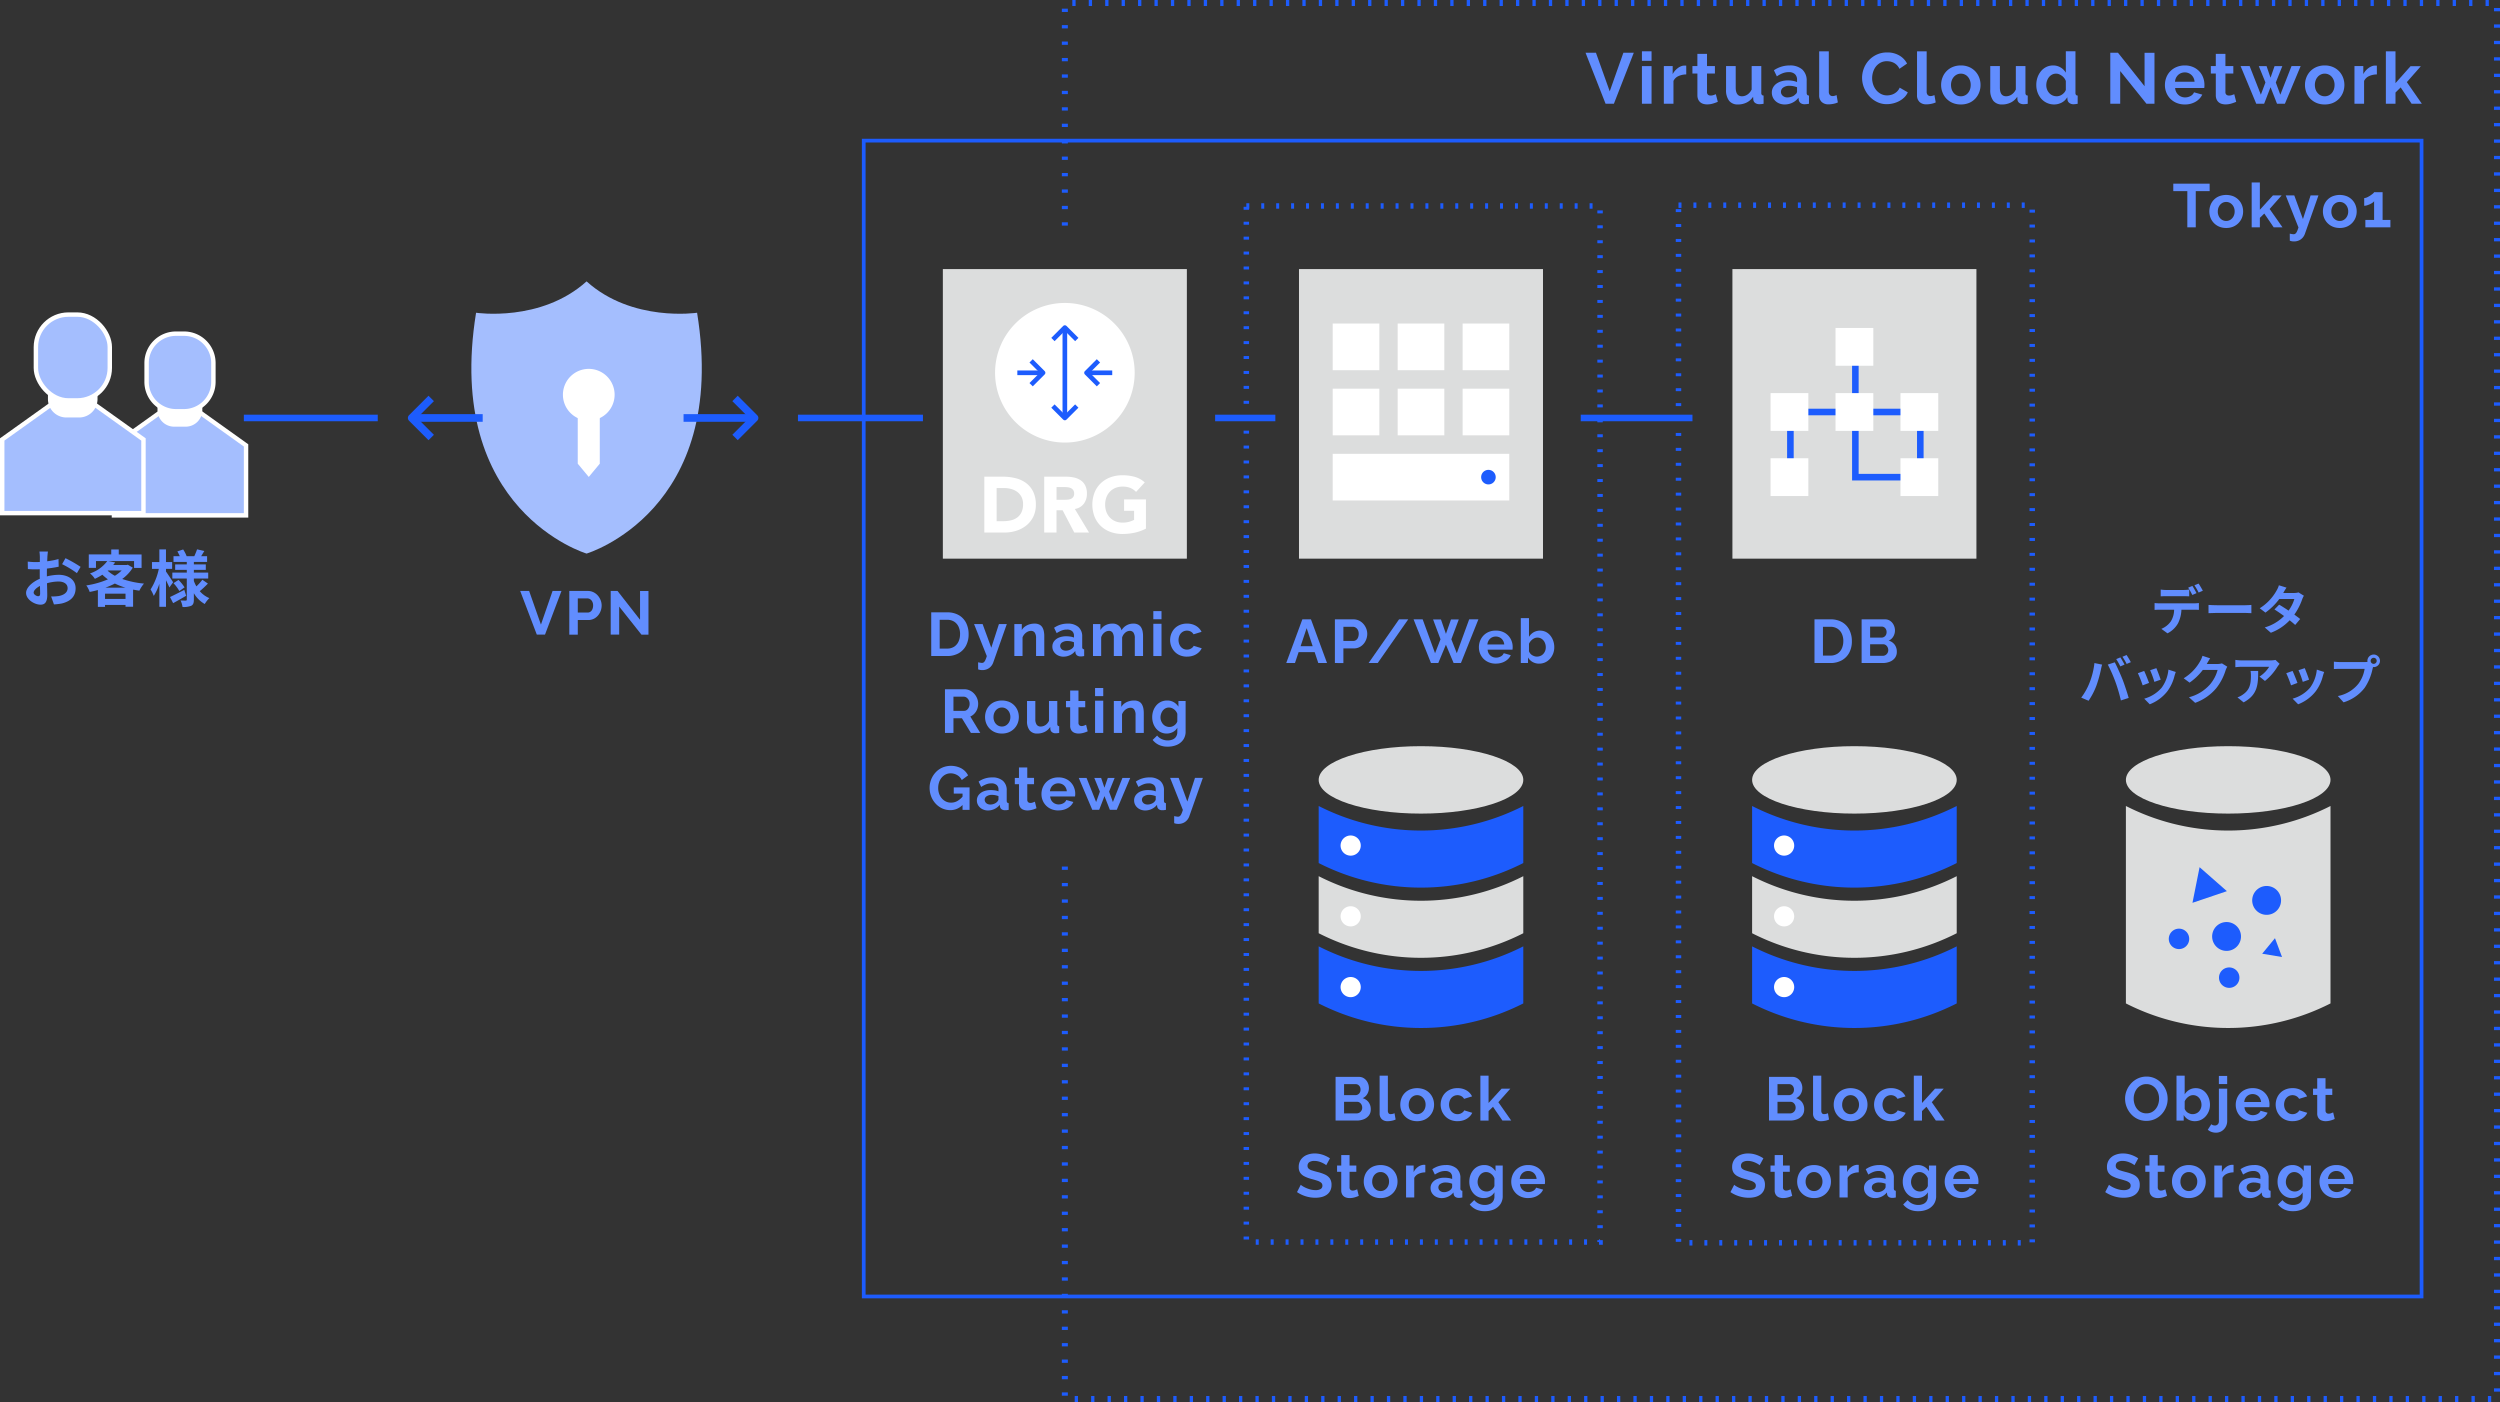 <svg id="グループ_45003" data-name="グループ 45003" xmlns="http://www.w3.org/2000/svg" xmlns:xlink="http://www.w3.org/1999/xlink" width="641.093" height="359.526" viewBox="0 0 641.093 359.526">
  <rect x="0" y="0" width="641.093" height="359.526" fill="#333333" stroke="none"/>
  <defs>
    <clipPath id="clip-path">
      <rect id="長方形_43094" data-name="長方形 43094" width="641.093" height="359.526" fill="none"/>
    </clipPath>
  </defs>
  <g id="グループ_45000" data-name="グループ 45000">
    <g id="グループ_44999" data-name="グループ 44999" clip-path="url(#clip-path)">
      <path id="パス_2032151" data-name="パス 2032151" d="M273.068,57.851V.77H640.322V358.756H273.068V219.422" fill="none" stroke="#1d5cfd" stroke-miterlimit="10" stroke-width="1.54" stroke-dasharray="0.843 3.371"/>
    </g>
  </g>
  <rect id="長方形_43095" data-name="長方形 43095" width="399.485" height="296.398" transform="translate(221.494 36.064)" fill="none" stroke="#1d5cfd" stroke-miterlimit="10" stroke-width="0.956"/>
  <path id="パス_2032152" data-name="パス 2032152" d="M29.219,132.158V114.219l12.375-8.839h9.128L63.1,114.219v17.939Z" fill="#a4befe"/>
  <path id="パス_2032153" data-name="パス 2032153" d="M50.542,105.946l11.99,8.565V131.59H29.786V114.511l11.991-8.565Zm.363-1.133H41.413l-.295.211-11.99,8.565-.475.339v18.8H63.665v-18.8l-.474-.339L51.2,105.024Z" fill="#fff"/>
  <g id="グループ_45002" data-name="グループ 45002">
    <g id="グループ_45001" data-name="グループ 45001" clip-path="url(#clip-path)">
      <path id="パス_2032154" data-name="パス 2032154" d="M44.657,95.512h2.956a4.268,4.268,0,0,1,4.268,4.268v5.368a4.267,4.267,0,0,1-4.268,4.267H44.657a4.267,4.267,0,0,1-4.268-4.267V99.78a4.268,4.268,0,0,1,4.268-4.268" fill="#fff"/>
      <path id="パス_2032155" data-name="パス 2032155" d="M47.187,105.46H45.132A7.558,7.558,0,0,1,37.6,97.923V93.1a7.558,7.558,0,0,1,7.537-7.536h2.055A7.559,7.559,0,0,1,54.724,93.1v4.823a7.559,7.559,0,0,1-7.537,7.537" fill="#a4befe"/>
      <path id="長方形_43096" data-name="長方形 43096" d="M7.537,0H9.592a7.537,7.537,0,0,1,7.537,7.537V12.36A7.536,7.536,0,0,1,9.593,19.9H7.537A7.537,7.537,0,0,1,0,12.359V7.537A7.537,7.537,0,0,1,7.537,0Z" transform="translate(37.595 85.564)" fill="none" stroke="#fff" stroke-miterlimit="10" stroke-width="1.134"/>
      <path id="パス_2032156" data-name="パス 2032156" d="M36.792,131.591H.567v-18.9l13.264-9.474h9.7l13.264,9.474Z" fill="#a4befe"/>
      <path id="パス_2032157" data-name="パス 2032157" d="M36.792,131.591H.567v-18.9l13.264-9.474h9.7l13.264,9.474Z" fill="none" stroke="#fff" stroke-miterlimit="10" stroke-width="1.134"/>
      <path id="パス_2032158" data-name="パス 2032158" d="M17.017,91.678h3.271A4.722,4.722,0,0,1,25.009,96.4v5.938a4.722,4.722,0,0,1-4.721,4.722H17.017a4.722,4.722,0,0,1-4.721-4.722V96.4a4.722,4.722,0,0,1,4.721-4.722" fill="#fff"/>
      <path id="パス_2032159" data-name="パス 2032159" d="M19.816,102.684H17.542A8.362,8.362,0,0,1,9.2,94.347V89.011a8.362,8.362,0,0,1,8.337-8.337h2.274a8.361,8.361,0,0,1,8.337,8.337v5.336a8.361,8.361,0,0,1-8.337,8.337" fill="#a4befe"/>
      <rect id="長方形_43097" data-name="長方形 43097" width="18.948" height="22.01" rx="8.337" transform="translate(9.205 80.674)" fill="none" stroke="#fff" stroke-miterlimit="10" stroke-width="1.134"/>
      <rect id="長方形_43098" data-name="長方形 43098" width="62.573" height="74.257" transform="translate(241.782 69.004)" fill="#dcdddd"/>
      <path id="パス_2032160" data-name="パス 2032160" d="M255.173,95.594a17.9,17.9,0,1,1,17.895,17.895,17.9,17.9,0,0,1-17.895-17.895" fill="#fff"/>
      <line id="線_160" data-name="線 160" x2="6.593" transform="translate(260.882 95.594)" fill="none" stroke="#1d5cfd" stroke-linejoin="round" stroke-width="1.195"/>
      <path id="パス_2032161" data-name="パス 2032161" d="M264.418,98.652l3.058-3.058-3.058-3.057" fill="none" stroke="#1d5cfd" stroke-linejoin="round" stroke-width="1.195"/>
      <path id="パス_2032162" data-name="パス 2032162" d="M276.126,87.065l-3.058-3.058-3.057,3.058" fill="none" stroke="#1d5cfd" stroke-linejoin="round" stroke-width="1.195"/>
      <path id="パス_2032163" data-name="パス 2032163" d="M273.068,107.182V84.008" fill="none" stroke="#1d5cfd" stroke-linejoin="round" stroke-width="1.195"/>
      <path id="パス_2032164" data-name="パス 2032164" d="M276.126,104.124l-3.058,3.058-3.057-3.058" fill="none" stroke="#1d5cfd" stroke-linejoin="round" stroke-width="1.195"/>
      <path id="パス_2032165" data-name="パス 2032165" d="M252.416,122.238h4.736a13.548,13.548,0,0,1,3.269.384,7.5,7.5,0,0,1,2.7,1.245,6.1,6.1,0,0,1,1.831,2.236,7.5,7.5,0,0,1,.679,3.339,6.8,6.8,0,0,1-.659,3.066,6.591,6.591,0,0,1-1.77,2.227,7.812,7.812,0,0,1-2.57,1.365,9.97,9.97,0,0,1-3.057.466h-5.16Zm3.158,11.414h1.638a8.786,8.786,0,0,0,2.034-.223,4.323,4.323,0,0,0,1.629-.739,3.543,3.543,0,0,0,1.083-1.355,4.816,4.816,0,0,0,.395-2.055,4,4,0,0,0-.395-1.831,3.663,3.663,0,0,0-1.062-1.285,4.658,4.658,0,0,0-1.569-.759,6.948,6.948,0,0,0-1.892-.253h-1.861Z" fill="#fff"/>
      <path id="パス_2032166" data-name="パス 2032166" d="M267.777,122.238h5.545a9.819,9.819,0,0,1,2.074.212,4.905,4.905,0,0,1,1.721.709,3.536,3.536,0,0,1,1.173,1.334,4.538,4.538,0,0,1,.436,2.1,4.21,4.21,0,0,1-.79,2.581,3.558,3.558,0,0,1-2.307,1.346l3.643,6.05h-3.784l-3-5.727h-1.558v5.727h-3.157Zm3.157,5.929H272.8q.425,0,.9-.03a2.771,2.771,0,0,0,.86-.183,1.485,1.485,0,0,0,.637-.474,1.449,1.449,0,0,0,.253-.912,1.518,1.518,0,0,0-.222-.87,1.486,1.486,0,0,0-.567-.5,2.556,2.556,0,0,0-.789-.233,6.689,6.689,0,0,0-.871-.06h-2.064Z" fill="#fff"/>
      <path id="パス_2032167" data-name="パス 2032167" d="M293.864,135.554a11.42,11.42,0,0,1-2.914,1.052,14.793,14.793,0,0,1-3.1.324,8.841,8.841,0,0,1-3.1-.526,7.077,7.077,0,0,1-2.449-1.508,6.83,6.83,0,0,1-1.609-2.378,8.708,8.708,0,0,1,0-6.234,6.854,6.854,0,0,1,1.609-2.377,7.077,7.077,0,0,1,2.449-1.508,8.818,8.818,0,0,1,3.1-.526,11.489,11.489,0,0,1,3.168.414,6.222,6.222,0,0,1,2.539,1.427l-2.226,2.429a4.448,4.448,0,0,0-1.457-1.012,5.2,5.2,0,0,0-2.024-.344,4.69,4.69,0,0,0-1.831.344,4.118,4.118,0,0,0-1.407.962,4.215,4.215,0,0,0-.9,1.467,5.586,5.586,0,0,0,0,3.693,4.227,4.227,0,0,0,.9,1.457,4.1,4.1,0,0,0,1.407.962,4.672,4.672,0,0,0,1.831.344,6.039,6.039,0,0,0,1.781-.233,6.711,6.711,0,0,0,1.194-.476V130.98h-2.57v-2.914h5.606Z" fill="#fff"/>
      <path id="パス_2032168" data-name="パス 2032168" d="M238.8,168.23v-11.2h4.07a5.786,5.786,0,0,1,3.061.75,4.755,4.755,0,0,1,1.846,2.019,6.376,6.376,0,0,1,.615,2.816,6.187,6.187,0,0,1-.678,2.966,4.808,4.808,0,0,1-1.917,1.956,5.892,5.892,0,0,1-2.927.694Zm7.4-5.616a4.412,4.412,0,0,0-.4-1.917,3.025,3.025,0,0,0-1.135-1.294,3.324,3.324,0,0,0-1.8-.465h-1.893v7.383h1.893a3.213,3.213,0,0,0,1.822-.489,3.14,3.14,0,0,0,1.12-1.324,4.461,4.461,0,0,0,.387-1.894" fill="#618dfe"/>
      <path id="パス_2032169" data-name="パス 2032169" d="M250.824,169.839q.283.063.529.1c.162.026.3.043.418.054a.812.812,0,0,0,.5-.148,1.512,1.512,0,0,0,.386-.53,6.962,6.962,0,0,0,.395-1.065l-3.266-8.211h2.193l2.224,6.064,1.957-6.064h2.019l-3.471,9.84a3,3,0,0,1-.576.995,2.763,2.763,0,0,1-.954.706,3.082,3.082,0,0,1-1.294.259,3.3,3.3,0,0,1-.5-.039,2.947,2.947,0,0,1-.552-.15Z" fill="#618dfe"/>
      <path id="パス_2032170" data-name="パス 2032170" d="M267.8,168.23h-2.114v-4.571a2.4,2.4,0,0,0-.339-1.431,1.141,1.141,0,0,0-.97-.45,1.9,1.9,0,0,0-.86.216,2.554,2.554,0,0,0-.773.592,2.781,2.781,0,0,0-.528.871v4.773h-2.1v-8.188h1.909v1.528a2.986,2.986,0,0,1,.8-.89,3.87,3.87,0,0,1,1.12-.561,4.413,4.413,0,0,1,1.357-.2,2.624,2.624,0,0,1,1.27.272,1.883,1.883,0,0,1,.757.741,3.339,3.339,0,0,1,.362,1.037,6.4,6.4,0,0,1,.1,1.147Z" fill="#618dfe"/>
      <path id="パス_2032171" data-name="パス 2032171" d="M269.866,165.815a2.228,2.228,0,0,1,.45-1.387,2.949,2.949,0,0,1,1.246-.927,4.736,4.736,0,0,1,1.853-.336,7.2,7.2,0,0,1,1.057.079,3.624,3.624,0,0,1,.931.253v-.456a1.515,1.515,0,0,0-.457-1.177,1.977,1.977,0,0,0-1.373-.418,3.586,3.586,0,0,0-1.309.237,6.975,6.975,0,0,0-1.294.677l-.663-1.372a6.048,6.048,0,0,1,1.665-.812,6.182,6.182,0,0,1,1.806-.26,4.044,4.044,0,0,1,2.753.862,3.145,3.145,0,0,1,.986,2.5v2.6a.73.73,0,0,0,.118.467.573.573,0,0,0,.387.171v1.72c-.189.031-.36.057-.513.079a1.7,1.7,0,0,1-.386.015,1.437,1.437,0,0,1-.955-.276,1.1,1.1,0,0,1-.386-.687l-.047-.425a3.779,3.779,0,0,1-1.357,1.073,3.824,3.824,0,0,1-1.641.379,3.125,3.125,0,0,1-1.475-.344,2.625,2.625,0,0,1-1.025-.927,2.371,2.371,0,0,1-.371-1.3m5.143.4a1.362,1.362,0,0,0,.284-.354.741.741,0,0,0,.11-.338V164.7a4.682,4.682,0,0,0-1.656-.323,2.407,2.407,0,0,0-1.349.347,1.049,1.049,0,0,0-.529.915,1.12,1.12,0,0,0,.174.592,1.231,1.231,0,0,0,.5.454,1.7,1.7,0,0,0,.8.169,2.448,2.448,0,0,0,.93-.185,2.232,2.232,0,0,0,.742-.461" fill="#618dfe"/>
      <path id="パス_2032172" data-name="パス 2032172" d="M293.12,168.23h-2.114v-4.571a2.408,2.408,0,0,0-.339-1.431,1.112,1.112,0,0,0-.939-.45,1.789,1.789,0,0,0-1.183.473,2.621,2.621,0,0,0-.789,1.221v4.758h-2.13v-4.571a2.444,2.444,0,0,0-.331-1.431,1.089,1.089,0,0,0-.931-.45,1.853,1.853,0,0,0-1.183.462,2.485,2.485,0,0,0-.8,1.217v4.773h-2.1v-8.188h1.909v1.528a3.249,3.249,0,0,1,1.27-1.225,3.748,3.748,0,0,1,1.807-.428,2.367,2.367,0,0,1,1.6.5,2.207,2.207,0,0,1,.733,1.231,3.418,3.418,0,0,1,3.061-1.73,2.492,2.492,0,0,1,1.238.272,1.976,1.976,0,0,1,.749.733,3.122,3.122,0,0,1,.371,1.037,6.631,6.631,0,0,1,.1,1.155Z" fill="#618dfe"/>
      <path id="パス_2032173" data-name="パス 2032173" d="M295.754,156.713h2.1V158.8h-2.1Zm0,3.25h2.1v8.267h-2.1Z" fill="#618dfe"/>
      <path id="パス_2032174" data-name="パス 2032174" d="M304.415,168.388a4.651,4.651,0,0,1-1.822-.336,3.991,3.991,0,0,1-1.365-.935,4.221,4.221,0,0,1-.867-1.366,4.492,4.492,0,0,1,.221-3.714,3.934,3.934,0,0,1,1.5-1.544,4.482,4.482,0,0,1,2.318-.577,4.372,4.372,0,0,1,2.3.583,3.625,3.625,0,0,1,1.42,1.531l-2.051.63a1.865,1.865,0,0,0-.71-.7,2.1,2.1,0,0,0-2.067.057,2.175,2.175,0,0,0-.781.844,2.936,2.936,0,0,0,0,2.553,2.215,2.215,0,0,0,.781.867,2,2,0,0,0,1.089.309,2.022,2.022,0,0,0,.725-.126,2.151,2.151,0,0,0,.608-.355,1.473,1.473,0,0,0,.4-.5l2.051.631a3.376,3.376,0,0,1-.828,1.1,4,4,0,0,1-1.278.766,4.678,4.678,0,0,1-1.649.276" fill="#618dfe"/>
      <path id="パス_2032175" data-name="パス 2032175" d="M242.322,187.95v-11.2h4.969a3.212,3.212,0,0,1,1.412.315,3.629,3.629,0,0,1,1.136.853,3.943,3.943,0,0,1,.742,1.2,3.7,3.7,0,0,1,.26,1.358,3.805,3.805,0,0,1-.245,1.356,3.5,3.5,0,0,1-.7,1.144,3.168,3.168,0,0,1-1.073.765l2.556,4.212h-2.4l-2.3-3.755H244.5v3.755Zm2.177-5.664h2.729a1.155,1.155,0,0,0,.726-.244,1.723,1.723,0,0,0,.5-.654,2.149,2.149,0,0,0,.19-.915,1.932,1.932,0,0,0-.221-.931,1.868,1.868,0,0,0-.552-.648,1.227,1.227,0,0,0-.726-.236H244.5Z" fill="#618dfe"/>
      <path id="パス_2032176" data-name="パス 2032176" d="M256.931,188.108a4.539,4.539,0,0,1-1.807-.344,4.124,4.124,0,0,1-1.364-.936,4.016,4.016,0,0,1-.86-1.349,4.4,4.4,0,0,1-.292-1.6,4.547,4.547,0,0,1,.292-1.638,3.939,3.939,0,0,1,2.216-2.27,5.06,5.06,0,0,1,3.621,0,4.03,4.03,0,0,1,2.232,2.27,4.446,4.446,0,0,1,.3,1.638,4.3,4.3,0,0,1-.3,1.6,4.116,4.116,0,0,1-2.232,2.285,4.541,4.541,0,0,1-1.806.344m-2.162-4.229a2.726,2.726,0,0,0,.284,1.254,2.146,2.146,0,0,0,.781.866,2.037,2.037,0,0,0,1.1.31,1.954,1.954,0,0,0,1.088-.318,2.3,2.3,0,0,0,.781-.866,2.644,2.644,0,0,0,.292-1.262,2.616,2.616,0,0,0-.292-1.246,2.3,2.3,0,0,0-.781-.866,1.98,1.98,0,0,0-1.1-.317,1.954,1.954,0,0,0-1.089.317,2.239,2.239,0,0,0-.773.866,2.716,2.716,0,0,0-.284,1.262" fill="#618dfe"/>
      <path id="パス_2032177" data-name="パス 2032177" d="M263.367,184.888v-5.126h2.13v4.66a2.385,2.385,0,0,0,.347,1.411,1.186,1.186,0,0,0,1.025.476,2.163,2.163,0,0,0,.813-.162,2.35,2.35,0,0,0,.741-.487,2.776,2.776,0,0,0,.576-.819v-5.079h2.13v5.829a.767.767,0,0,0,.11.468.539.539,0,0,0,.379.171v1.72c-.21.031-.387.055-.529.071a3.689,3.689,0,0,1-.386.023,1.481,1.481,0,0,1-.907-.265,1.09,1.09,0,0,1-.434-.7l-.047-.657a3.631,3.631,0,0,1-1.412,1.259,4.239,4.239,0,0,1-1.917.43,2.372,2.372,0,0,1-1.949-.821,3.714,3.714,0,0,1-.67-2.4" fill="#618dfe"/>
      <path id="パス_2032178" data-name="パス 2032178" d="M278.922,187.54c-.189.084-.408.171-.655.261a5.653,5.653,0,0,1-.8.22,4.456,4.456,0,0,1-.876.087,2.812,2.812,0,0,1-1.088-.2,1.685,1.685,0,0,1-.781-.649,2.088,2.088,0,0,1-.292-1.164v-4.72h-1.073v-1.609h1.073V177.08h2.13v2.683h1.735v1.609h-1.735v4a.823.823,0,0,0,.236.616.833.833,0,0,0,.568.2,1.785,1.785,0,0,0,.631-.119q.315-.119.521-.213Z" fill="#618dfe"/>
      <path id="パス_2032179" data-name="パス 2032179" d="M280.815,176.433h2.1v2.083h-2.1Zm0,3.25h2.1v8.267h-2.1Z" fill="#618dfe"/>
      <path id="パス_2032180" data-name="パス 2032180" d="M293.309,187.95H291.2v-4.571a2.4,2.4,0,0,0-.339-1.431,1.141,1.141,0,0,0-.97-.45,1.9,1.9,0,0,0-.86.216,2.554,2.554,0,0,0-.773.592,2.781,2.781,0,0,0-.528.871v4.773h-2.1v-8.188h1.909v1.528a2.986,2.986,0,0,1,.8-.89,3.87,3.87,0,0,1,1.12-.561,4.413,4.413,0,0,1,1.357-.2,2.624,2.624,0,0,1,1.27.272,1.883,1.883,0,0,1,.757.741,3.339,3.339,0,0,1,.362,1.037,6.4,6.4,0,0,1,.1,1.147Z" fill="#618dfe"/>
      <path id="パス_2032181" data-name="パス 2032181" d="M299.177,188.107a3.409,3.409,0,0,1-1.505-.332,3.552,3.552,0,0,1-1.177-.909,4.239,4.239,0,0,1-.757-1.335,4.827,4.827,0,0,1-.268-1.613,4.983,4.983,0,0,1,.276-1.675,4.32,4.32,0,0,1,.788-1.367,3.61,3.61,0,0,1,1.216-.917,3.665,3.665,0,0,1,1.555-.323,3.257,3.257,0,0,1,1.686.426,3.573,3.573,0,0,1,1.2,1.151v-1.451h1.846v7.819a3.607,3.607,0,0,1-.6,2.092,3.861,3.861,0,0,1-1.625,1.332,5.711,5.711,0,0,1-2.366.462,5.2,5.2,0,0,1-2.273-.449,4.6,4.6,0,0,1-1.593-1.27l1.151-1.12a3.288,3.288,0,0,0,1.191.915,3.591,3.591,0,0,0,1.524.331,3.25,3.25,0,0,0,1.229-.23,1.96,1.96,0,0,0,.9-.713,2.193,2.193,0,0,0,.332-1.266v-1.041a2.69,2.69,0,0,1-1.145,1.1,3.406,3.406,0,0,1-1.586.386m.711-1.688a1.977,1.977,0,0,0,.669-.11,2.477,2.477,0,0,0,.577-.3,2.272,2.272,0,0,0,.473-.451,1.855,1.855,0,0,0,.3-.546v-1.963a2.45,2.45,0,0,0-.513-.855,2.526,2.526,0,0,0-.757-.561,2.031,2.031,0,0,0-.876-.2,1.9,1.9,0,0,0-.875.206,2.018,2.018,0,0,0-.688.569,2.808,2.808,0,0,0-.441.823,2.878,2.878,0,0,0-.159.949,2.489,2.489,0,0,0,.182.951,2.65,2.65,0,0,0,.49.783,2.071,2.071,0,0,0,.733.522,2.231,2.231,0,0,0,.884.182" fill="#618dfe"/>
      <path id="パス_2032182" data-name="パス 2032182" d="M243.709,207.749a4.969,4.969,0,0,1-2.066-.433,5.255,5.255,0,0,1-1.7-1.223,5.8,5.8,0,0,1-1.144-1.822,6.1,6.1,0,0,1-.41-2.265,5.647,5.647,0,0,1,.418-2.169,5.861,5.861,0,0,1,1.152-1.8,5.192,5.192,0,0,1,1.727-1.215,5.737,5.737,0,0,1,4.867.229,4.282,4.282,0,0,1,1.7,1.782l-1.625,1.2a2.907,2.907,0,0,0-1.183-1.277,3.31,3.31,0,0,0-1.673-.442,2.848,2.848,0,0,0-1.3.3,3.141,3.141,0,0,0-1.017.821,3.643,3.643,0,0,0-.647,1.2,4.585,4.585,0,0,0-.221,1.435,4.323,4.323,0,0,0,.245,1.484,3.67,3.67,0,0,0,.693,1.19,3.211,3.211,0,0,0,1.05.8,3.043,3.043,0,0,0,1.325.284,3.264,3.264,0,0,0,1.641-.441,5.176,5.176,0,0,0,1.451-1.294v2.161a4.365,4.365,0,0,1-3.282,1.5m3.124-4.244h-2.256v-1.593h4.055v5.758h-1.8Z" fill="#618dfe"/>
      <path id="パス_2032183" data-name="パス 2032183" d="M250.509,205.256a2.228,2.228,0,0,1,.45-1.387,2.949,2.949,0,0,1,1.246-.927,4.736,4.736,0,0,1,1.853-.336,7.2,7.2,0,0,1,1.057.079,3.624,3.624,0,0,1,.931.253v-.456a1.515,1.515,0,0,0-.457-1.177,1.977,1.977,0,0,0-1.373-.418,3.586,3.586,0,0,0-1.309.237,6.977,6.977,0,0,0-1.294.677l-.663-1.372a6.049,6.049,0,0,1,1.665-.812,6.181,6.181,0,0,1,1.806-.26,4.044,4.044,0,0,1,2.753.862,3.145,3.145,0,0,1,.986,2.5v2.6a.73.73,0,0,0,.118.467.573.573,0,0,0,.387.171v1.72c-.189.031-.36.057-.512.079a1.707,1.707,0,0,1-.387.015,1.437,1.437,0,0,1-.955-.276,1.1,1.1,0,0,1-.386-.687l-.047-.425a3.779,3.779,0,0,1-1.357,1.073,3.824,3.824,0,0,1-1.641.379,3.125,3.125,0,0,1-1.475-.344,2.625,2.625,0,0,1-1.025-.927,2.371,2.371,0,0,1-.371-1.3m5.143.4a1.362,1.362,0,0,0,.284-.354.741.741,0,0,0,.11-.338v-.816a4.683,4.683,0,0,0-1.656-.323,2.407,2.407,0,0,0-1.349.347,1.049,1.049,0,0,0-.529.915,1.12,1.12,0,0,0,.174.592,1.231,1.231,0,0,0,.5.454,1.7,1.7,0,0,0,.8.169,2.449,2.449,0,0,0,.93-.185,2.232,2.232,0,0,0,.742-.461" fill="#618dfe"/>
      <path id="パス_2032184" data-name="パス 2032184" d="M265.8,207.26c-.189.084-.408.171-.655.261a5.652,5.652,0,0,1-.8.22,4.456,4.456,0,0,1-.876.087,2.812,2.812,0,0,1-1.088-.2,1.685,1.685,0,0,1-.781-.649,2.087,2.087,0,0,1-.292-1.164v-4.72h-1.073v-1.609H261.3V196.8h2.13v2.683h1.735v1.609H263.43v4a.823.823,0,0,0,.236.616.833.833,0,0,0,.568.2,1.784,1.784,0,0,0,.631-.119q.315-.119.521-.213Z" fill="#618dfe"/>
      <path id="パス_2032185" data-name="パス 2032185" d="M271.412,207.828a4.623,4.623,0,0,1-1.8-.336,4.041,4.041,0,0,1-2.24-2.254,4.261,4.261,0,0,1-.3-1.607,4.395,4.395,0,0,1,.528-2.129,4.045,4.045,0,0,1,1.5-1.56,4.414,4.414,0,0,1,2.327-.585,4.35,4.35,0,0,1,2.3.585,4.055,4.055,0,0,1,1.483,1.54,4.261,4.261,0,0,1,.521,2.077c0,.135,0,.263-.016.383s-.021.221-.031.3h-6.374a2.229,2.229,0,0,0,.355,1.1,2.094,2.094,0,0,0,.789.7,2.2,2.2,0,0,0,1.017.247,2.469,2.469,0,0,0,1.207-.308,1.613,1.613,0,0,0,.765-.829l1.8.505a3.3,3.3,0,0,1-.836,1.12,4.037,4.037,0,0,1-1.31.766,4.923,4.923,0,0,1-1.688.276m-2.161-4.907h4.322a2.4,2.4,0,0,0-.355-1.071,2.043,2.043,0,0,0-.765-.709,2.189,2.189,0,0,0-1.056-.254,2.115,2.115,0,0,0-1.034.254,2.066,2.066,0,0,0-.757.709,2.4,2.4,0,0,0-.355,1.071" fill="#618dfe"/>
      <path id="パス_2032186" data-name="パス 2032186" d="M287.835,199.483h2l-3.455,8.188h-1.766l-1.388-3.516-1.357,3.516H280.1l-3.471-8.188h2l2.461,6.187.962-2.671-1.435-3.516h1.751l.852,2.516.867-2.516h1.751L284.412,203l.978,2.671Z" fill="#618dfe"/>
      <path id="パス_2032187" data-name="パス 2032187" d="M290.832,205.256a2.228,2.228,0,0,1,.45-1.387,2.949,2.949,0,0,1,1.246-.927,4.736,4.736,0,0,1,1.853-.336,7.2,7.2,0,0,1,1.057.079,3.624,3.624,0,0,1,.931.253v-.456a1.515,1.515,0,0,0-.457-1.177,1.977,1.977,0,0,0-1.373-.418,3.586,3.586,0,0,0-1.309.237,6.977,6.977,0,0,0-1.294.677l-.663-1.372a6.048,6.048,0,0,1,1.665-.812,6.181,6.181,0,0,1,1.806-.26,4.044,4.044,0,0,1,2.753.862,3.145,3.145,0,0,1,.986,2.5v2.6a.73.73,0,0,0,.118.467.573.573,0,0,0,.387.171v1.72c-.189.031-.36.057-.513.079a1.7,1.7,0,0,1-.386.015,1.437,1.437,0,0,1-.955-.276,1.1,1.1,0,0,1-.386-.687l-.047-.425a3.779,3.779,0,0,1-1.357,1.073,3.824,3.824,0,0,1-1.641.379,3.125,3.125,0,0,1-1.475-.344,2.625,2.625,0,0,1-1.025-.927,2.37,2.37,0,0,1-.371-1.3m5.143.4a1.363,1.363,0,0,0,.284-.354.741.741,0,0,0,.11-.338v-.816a4.683,4.683,0,0,0-1.656-.323,2.407,2.407,0,0,0-1.349.347,1.049,1.049,0,0,0-.529.915,1.12,1.12,0,0,0,.174.592,1.231,1.231,0,0,0,.5.454,1.7,1.7,0,0,0,.8.169,2.448,2.448,0,0,0,.93-.185,2.232,2.232,0,0,0,.742-.461" fill="#618dfe"/>
      <path id="パス_2032188" data-name="パス 2032188" d="M301.1,209.28q.283.063.529.1c.162.026.3.043.418.054a.812.812,0,0,0,.5-.148,1.512,1.512,0,0,0,.386-.53,6.964,6.964,0,0,0,.395-1.065l-3.266-8.211h2.193l2.224,6.064,1.957-6.064h2.019l-3.471,9.84a3,3,0,0,1-.576.995,2.764,2.764,0,0,1-.954.706,3.082,3.082,0,0,1-1.294.259,3.3,3.3,0,0,1-.505-.039,2.949,2.949,0,0,1-.552-.15Z" fill="#618dfe"/>
      <line id="線_161" data-name="線 161" x1="6.593" transform="translate(278.626 95.594)" fill="none" stroke="#1d5cfd" stroke-linejoin="round" stroke-width="1.195"/>
      <path id="パス_2032189" data-name="パス 2032189" d="M281.683,98.652l-3.058-3.058,3.058-3.057" fill="none" stroke="#1d5cfd" stroke-linejoin="round" stroke-width="1.195"/>
      <path id="パス_2032190" data-name="パス 2032190" d="M462.662,284.484a2.506,2.506,0,0,1-.489,1.569,3.037,3.037,0,0,1-1.317.971,4.82,4.82,0,0,1-1.807.331h-5.411v-11.2h5.995a2.259,2.259,0,0,1,1.365.418,2.743,2.743,0,0,1,.883,1.073,3.174,3.174,0,0,1,.308,1.364,3.03,3.03,0,0,1-.41,1.523,2.592,2.592,0,0,1-1.2,1.081,2.86,2.86,0,0,1,1.523,1.025,2.969,2.969,0,0,1,.56,1.846m-6.846-6.469v2.824h2.9a1.288,1.288,0,0,0,.663-.174,1.3,1.3,0,0,0,.481-.488,1.465,1.465,0,0,0,.181-.742,1.555,1.555,0,0,0-.165-.749,1.323,1.323,0,0,0-.442-.489,1.118,1.118,0,0,0-.623-.182Zm4.653,6.043a1.67,1.67,0,0,0-.173-.766,1.48,1.48,0,0,0-.466-.544,1.14,1.14,0,0,0-.67-.2h-3.344v2.966h3.233a1.35,1.35,0,0,0,.719-.2,1.475,1.475,0,0,0,.513-.528,1.439,1.439,0,0,0,.188-.726" fill="#618dfe"/>
      <path id="パス_2032191" data-name="パス 2032191" d="M464.933,275.838h2.114v8.879a1.166,1.166,0,0,0,.19.783.665.665,0,0,0,.505.2,2.309,2.309,0,0,0,.544-.063,1.92,1.92,0,0,0,.465-.174l.284,1.625a4.064,4.064,0,0,1-.986.315,5.277,5.277,0,0,1-1.033.112,2.112,2.112,0,0,1-1.538-.53,1.993,1.993,0,0,1-.545-1.5Z" fill="#618dfe"/>
      <path id="パス_2032192" data-name="パス 2032192" d="M474.556,287.514a4.546,4.546,0,0,1-1.807-.344,4.124,4.124,0,0,1-1.364-.936,4.032,4.032,0,0,1-.86-1.349,4.422,4.422,0,0,1-.292-1.6,4.569,4.569,0,0,1,.292-1.638,3.945,3.945,0,0,1,2.217-2.27,5.059,5.059,0,0,1,3.621,0,4.077,4.077,0,0,1,1.364.921,4,4,0,0,1,.867,1.349,4.446,4.446,0,0,1,.3,1.638,4.3,4.3,0,0,1-.3,1.6,4.118,4.118,0,0,1-2.231,2.285,4.542,4.542,0,0,1-1.807.344m-2.161-4.229a2.738,2.738,0,0,0,.283,1.254,2.146,2.146,0,0,0,.781.866,2.039,2.039,0,0,0,1.1.31,1.955,1.955,0,0,0,1.089-.318,2.3,2.3,0,0,0,.78-.866,2.644,2.644,0,0,0,.292-1.262,2.616,2.616,0,0,0-.292-1.246,2.3,2.3,0,0,0-.78-.866,1.98,1.98,0,0,0-1.1-.317,1.952,1.952,0,0,0-1.089.317,2.234,2.234,0,0,0-.774.866,2.728,2.728,0,0,0-.283,1.262" fill="#618dfe"/>
      <path id="パス_2032193" data-name="パス 2032193" d="M484.936,287.513a4.651,4.651,0,0,1-1.822-.336,3.982,3.982,0,0,1-1.365-.935,4.24,4.24,0,0,1-.868-1.366,4.5,4.5,0,0,1,.222-3.714,3.938,3.938,0,0,1,1.5-1.544,4.488,4.488,0,0,1,2.319-.577,4.372,4.372,0,0,1,2.3.583,3.625,3.625,0,0,1,1.42,1.531l-2.052.63a1.852,1.852,0,0,0-.71-.7,2.093,2.093,0,0,0-2.066.057,2.173,2.173,0,0,0-.78.844,2.936,2.936,0,0,0,0,2.553,2.212,2.212,0,0,0,.78.867,1.994,1.994,0,0,0,1.089.309,2.022,2.022,0,0,0,.725-.126,2.164,2.164,0,0,0,.608-.355,1.474,1.474,0,0,0,.4-.5l2.051.631a3.39,3.39,0,0,1-.828,1.1,4.005,4.005,0,0,1-1.279.766,4.669,4.669,0,0,1-1.648.276" fill="#618dfe"/>
      <path id="パス_2032194" data-name="パス 2032194" d="M496.422,287.355l-2.414-3.538-1.136,1.1v2.442h-2.1V275.838h2.1v7.008l3.345-3.679h2.24l-3.076,3.476,3.3,4.712Z" fill="#618dfe"/>
      <path id="パス_2032195" data-name="パス 2032195" d="M451.24,298.808a2.508,2.508,0,0,0-.4-.292,6.434,6.434,0,0,0-.71-.371,5.7,5.7,0,0,0-.908-.316,4.011,4.011,0,0,0-.994-.125,2.282,2.282,0,0,0-1.333.322,1.076,1.076,0,0,0-.449.933.947.947,0,0,0,.284.723,2.3,2.3,0,0,0,.852.455c.379.125.851.262,1.42.407a10.015,10.015,0,0,1,1.917.653,3.082,3.082,0,0,1,1.246,1,2.839,2.839,0,0,1,.433,1.656,3.188,3.188,0,0,1-.331,1.507,2.845,2.845,0,0,1-.907,1.028,3.89,3.89,0,0,1-1.325.581,6.773,6.773,0,0,1-1.586.181,8.265,8.265,0,0,1-1.672-.174,8.506,8.506,0,0,1-1.6-.5,7.992,7.992,0,0,1-1.428-.78l.963-1.878a3.117,3.117,0,0,0,.5.371,6.915,6.915,0,0,0,.882.457,7.254,7.254,0,0,0,1.137.386,4.957,4.957,0,0,0,1.246.159,2.489,2.489,0,0,0,1.341-.289.952.952,0,0,0,.441-.851.971.971,0,0,0-.354-.793,3.152,3.152,0,0,0-1-.5q-.648-.211-1.53-.447a8.692,8.692,0,0,1-1.775-.676,2.755,2.755,0,0,1-1.057-.935,2.569,2.569,0,0,1-.355-1.406,3.245,3.245,0,0,1,.552-1.925,3.442,3.442,0,0,1,1.483-1.177,5.164,5.164,0,0,1,2.067-.4,6.243,6.243,0,0,1,1.491.174,7.37,7.37,0,0,1,1.316.458,7.7,7.7,0,0,1,1.105.615Z" fill="#618dfe"/>
      <path id="パス_2032196" data-name="パス 2032196" d="M459.586,306.665c-.189.084-.408.171-.654.261a5.7,5.7,0,0,1-.8.22,4.455,4.455,0,0,1-.876.087,2.824,2.824,0,0,1-1.089-.2,1.687,1.687,0,0,1-.78-.649,2.088,2.088,0,0,1-.292-1.164V300.5h-1.073v-1.609h1.073V296.2h2.13v2.683h1.735V300.5H457.22v4a.823.823,0,0,0,.236.616.833.833,0,0,0,.568.195,1.788,1.788,0,0,0,.631-.119q.315-.119.521-.213Z" fill="#618dfe"/>
      <path id="パス_2032197" data-name="パス 2032197" d="M465.185,307.233a4.546,4.546,0,0,1-1.807-.344,4.124,4.124,0,0,1-1.364-.936,4.031,4.031,0,0,1-.86-1.349,4.422,4.422,0,0,1-.292-1.6,4.569,4.569,0,0,1,.292-1.638,3.945,3.945,0,0,1,2.217-2.27,5.059,5.059,0,0,1,3.621,0,4.077,4.077,0,0,1,1.364.921,4,4,0,0,1,.867,1.349,4.446,4.446,0,0,1,.3,1.638,4.3,4.3,0,0,1-.3,1.6,4.118,4.118,0,0,1-2.231,2.285,4.542,4.542,0,0,1-1.807.344M463.024,303a2.738,2.738,0,0,0,.283,1.254,2.146,2.146,0,0,0,.781.866,2.039,2.039,0,0,0,1.1.31,1.955,1.955,0,0,0,1.089-.318,2.3,2.3,0,0,0,.78-.866,2.644,2.644,0,0,0,.292-1.262,2.616,2.616,0,0,0-.292-1.246,2.3,2.3,0,0,0-.78-.866,1.98,1.98,0,0,0-1.1-.317,1.952,1.952,0,0,0-1.089.317,2.234,2.234,0,0,0-.774.866,2.728,2.728,0,0,0-.283,1.262" fill="#618dfe"/>
      <path id="パス_2032198" data-name="パス 2032198" d="M476.655,300.638a4.208,4.208,0,0,0-1.735.371,2.26,2.26,0,0,0-1.105,1.049v5.017h-2.1v-8.188h1.94v1.688a3.7,3.7,0,0,1,1.129-1.341,2.746,2.746,0,0,1,1.443-.536,1.408,1.408,0,0,0,.252.007.4.4,0,0,1,.174.024Z" fill="#618dfe"/>
      <path id="パス_2032199" data-name="パス 2032199" d="M478,304.66a2.228,2.228,0,0,1,.45-1.387,2.955,2.955,0,0,1,1.246-.927,4.741,4.741,0,0,1,1.854-.336,7.209,7.209,0,0,1,1.057.079,3.636,3.636,0,0,1,.931.253v-.456a1.519,1.519,0,0,0-.457-1.177,1.978,1.978,0,0,0-1.374-.418,3.589,3.589,0,0,0-1.309.237,6.969,6.969,0,0,0-1.293.677l-.663-1.372a6.021,6.021,0,0,1,1.665-.812,6.176,6.176,0,0,1,1.806-.26,4.043,4.043,0,0,1,2.752.862,3.142,3.142,0,0,1,.987,2.5v2.6a.724.724,0,0,0,.118.467.57.57,0,0,0,.387.171v1.72q-.285.046-.513.079a1.7,1.7,0,0,1-.387.015,1.433,1.433,0,0,1-.954-.276,1.093,1.093,0,0,1-.387-.687l-.047-.425a3.779,3.779,0,0,1-1.357,1.073,3.82,3.82,0,0,1-1.64.379,3.122,3.122,0,0,1-1.475-.344,2.628,2.628,0,0,1-1.026-.927,2.37,2.37,0,0,1-.371-1.3m5.143.4a1.322,1.322,0,0,0,.284-.354.744.744,0,0,0,.111-.338v-.816a4.693,4.693,0,0,0-1.657-.323,2.4,2.4,0,0,0-1.348.347,1.049,1.049,0,0,0-.529.915,1.128,1.128,0,0,0,.173.592,1.238,1.238,0,0,0,.5.454,1.7,1.7,0,0,0,.8.169,2.45,2.45,0,0,0,.931-.185,2.237,2.237,0,0,0,.741-.461" fill="#618dfe"/>
      <path id="パス_2032200" data-name="パス 2032200" d="M491.643,307.232a3.421,3.421,0,0,1-1.507-.332,3.555,3.555,0,0,1-1.175-.909,4.2,4.2,0,0,1-.757-1.335,4.8,4.8,0,0,1-.268-1.613,4.984,4.984,0,0,1,.275-1.675A4.3,4.3,0,0,1,489,300a3.606,3.606,0,0,1,1.215-.917,3.667,3.667,0,0,1,1.554-.323,3.262,3.262,0,0,1,1.688.426,3.585,3.585,0,0,1,1.2,1.151v-1.451H496.5v7.819a3.6,3.6,0,0,1-.6,2.092,3.861,3.861,0,0,1-1.625,1.332,5.712,5.712,0,0,1-2.366.462,5.207,5.207,0,0,1-2.273-.449,4.618,4.618,0,0,1-1.593-1.27l1.152-1.12a3.287,3.287,0,0,0,1.191.915,3.59,3.59,0,0,0,1.523.331,3.255,3.255,0,0,0,1.23-.23,1.953,1.953,0,0,0,.9-.713,2.193,2.193,0,0,0,.332-1.266v-1.041a2.683,2.683,0,0,1-1.144,1.1,3.409,3.409,0,0,1-1.586.386m.71-1.688a1.988,1.988,0,0,0,.671-.11,2.462,2.462,0,0,0,.575-.3,2.276,2.276,0,0,0,.474-.451,1.851,1.851,0,0,0,.3-.546v-1.963a2.465,2.465,0,0,0-.513-.855,2.5,2.5,0,0,0-.758-.561,2.017,2.017,0,0,0-.875-.2,1.9,1.9,0,0,0-.876.206,2.017,2.017,0,0,0-.685.569,2.837,2.837,0,0,0-.443.823,2.9,2.9,0,0,0-.157.949,2.489,2.489,0,0,0,.181.951,2.668,2.668,0,0,0,.489.783,2.089,2.089,0,0,0,.733.522,2.235,2.235,0,0,0,.884.182" fill="#618dfe"/>
      <path id="パス_2032201" data-name="パス 2032201" d="M503.033,307.233a4.632,4.632,0,0,1-1.8-.336,4.049,4.049,0,0,1-2.24-2.254,4.3,4.3,0,0,1-.3-1.607,4.385,4.385,0,0,1,.53-2.129,4.029,4.029,0,0,1,1.5-1.56,4.414,4.414,0,0,1,2.327-.585,4.351,4.351,0,0,1,2.3.585,4.056,4.056,0,0,1,1.483,1.54,4.249,4.249,0,0,1,.52,2.077c0,.135,0,.263-.015.383s-.021.221-.031.3h-6.375a2.24,2.24,0,0,0,.356,1.1,2.094,2.094,0,0,0,.789.7,2.2,2.2,0,0,0,1.018.247,2.467,2.467,0,0,0,1.206-.308,1.609,1.609,0,0,0,.765-.829l1.8.505a3.281,3.281,0,0,1-.837,1.12,4.038,4.038,0,0,1-1.308.766,4.933,4.933,0,0,1-1.689.276m-2.161-4.907h4.322a2.41,2.41,0,0,0-.354-1.071,2.061,2.061,0,0,0-.766-.709,2.19,2.19,0,0,0-1.056-.254,2.115,2.115,0,0,0-1.034.254,2.077,2.077,0,0,0-.758.709,2.41,2.41,0,0,0-.354,1.071" fill="#618dfe"/>
      <path id="パス_2032202" data-name="パス 2032202" d="M501.776,199.992c0,4.775-11.746,8.647-26.235,8.647s-26.235-3.872-26.235-8.647,11.745-8.647,26.235-8.647,26.235,3.872,26.235,8.647" fill="#dcdddd"/>
      <path id="パス_2032203" data-name="パス 2032203" d="M501.776,221.319a57.787,57.787,0,0,1-52.47,0V206.686a57.787,57.787,0,0,0,52.47,0Z" fill="#1d5cfd"/>
      <path id="パス_2032204" data-name="パス 2032204" d="M460.1,216.836a2.587,2.587,0,1,1-2.587-2.587,2.587,2.587,0,0,1,2.587,2.587" fill="#fff"/>
      <path id="パス_2032205" data-name="パス 2032205" d="M501.776,239.317a57.787,57.787,0,0,1-52.47,0V224.684a57.787,57.787,0,0,0,52.47,0Z" fill="#dcdddd"/>
      <path id="パス_2032206" data-name="パス 2032206" d="M460.1,234.981a2.587,2.587,0,1,1-2.587-2.587,2.587,2.587,0,0,1,2.587,2.587" fill="#fff"/>
      <path id="パス_2032207" data-name="パス 2032207" d="M501.776,257.315a57.787,57.787,0,0,1-52.47,0V242.682a57.787,57.787,0,0,0,52.47,0Z" fill="#1d5cfd"/>
      <path id="パス_2032208" data-name="パス 2032208" d="M460.1,253.127a2.587,2.587,0,1,1-2.587-2.587,2.587,2.587,0,0,1,2.587,2.587" fill="#fff"/>
      <path id="パス_2032209" data-name="パス 2032209" d="M351.515,284.484a2.506,2.506,0,0,1-.489,1.569,3.046,3.046,0,0,1-1.318.971,4.815,4.815,0,0,1-1.806.331h-5.411v-11.2h5.995a2.256,2.256,0,0,1,1.364.418,2.745,2.745,0,0,1,.884,1.073,3.174,3.174,0,0,1,.308,1.364,3.021,3.021,0,0,1-.411,1.523,2.59,2.59,0,0,1-1.2,1.081,2.864,2.864,0,0,1,1.523,1.025,2.975,2.975,0,0,1,.56,1.846m-6.847-6.469v2.824h2.9a1.284,1.284,0,0,0,.662-.174,1.306,1.306,0,0,0,.482-.488,1.475,1.475,0,0,0,.181-.742,1.555,1.555,0,0,0-.166-.749,1.329,1.329,0,0,0-.441-.489,1.121,1.121,0,0,0-.624-.182Zm4.654,6.043a1.658,1.658,0,0,0-.174-.766,1.478,1.478,0,0,0-.465-.544,1.144,1.144,0,0,0-.671-.2h-3.344v2.966H347.9a1.348,1.348,0,0,0,.718-.2,1.467,1.467,0,0,0,.513-.528,1.44,1.44,0,0,0,.189-.726" fill="#618dfe"/>
      <path id="パス_2032210" data-name="パス 2032210" d="M353.786,275.838H355.9v8.879a1.167,1.167,0,0,0,.189.783.665.665,0,0,0,.505.2,2.3,2.3,0,0,0,.544-.063,1.9,1.9,0,0,0,.465-.174l.285,1.625a4.078,4.078,0,0,1-.986.315,5.278,5.278,0,0,1-1.034.112,2.114,2.114,0,0,1-1.538-.53,1.993,1.993,0,0,1-.544-1.5Z" fill="#618dfe"/>
      <path id="パス_2032211" data-name="パス 2032211" d="M363.41,287.514a4.539,4.539,0,0,1-1.807-.344,4.124,4.124,0,0,1-1.364-.936,4.016,4.016,0,0,1-.86-1.349,4.4,4.4,0,0,1-.292-1.6,4.547,4.547,0,0,1,.292-1.638,3.939,3.939,0,0,1,2.216-2.27,5.059,5.059,0,0,1,3.621,0,4.03,4.03,0,0,1,2.232,2.27,4.446,4.446,0,0,1,.3,1.638,4.3,4.3,0,0,1-.3,1.6,4.116,4.116,0,0,1-2.232,2.285,4.541,4.541,0,0,1-1.806.344m-2.162-4.229a2.726,2.726,0,0,0,.284,1.254,2.146,2.146,0,0,0,.781.866,2.037,2.037,0,0,0,1.1.31,1.954,1.954,0,0,0,1.088-.318,2.3,2.3,0,0,0,.781-.866,2.644,2.644,0,0,0,.292-1.262,2.616,2.616,0,0,0-.292-1.246,2.3,2.3,0,0,0-.781-.866,1.98,1.98,0,0,0-1.1-.317,1.954,1.954,0,0,0-1.089.317,2.239,2.239,0,0,0-.773.866,2.715,2.715,0,0,0-.284,1.262" fill="#618dfe"/>
      <path id="パス_2032212" data-name="パス 2032212" d="M373.789,287.513a4.651,4.651,0,0,1-1.822-.336,3.991,3.991,0,0,1-1.365-.935,4.221,4.221,0,0,1-.867-1.366,4.492,4.492,0,0,1,.221-3.714,3.934,3.934,0,0,1,1.5-1.544,4.482,4.482,0,0,1,2.318-.577,4.372,4.372,0,0,1,2.3.583,3.625,3.625,0,0,1,1.42,1.531l-2.051.63a1.866,1.866,0,0,0-.71-.7,2.1,2.1,0,0,0-2.067.057,2.175,2.175,0,0,0-.781.844,2.936,2.936,0,0,0,0,2.553,2.215,2.215,0,0,0,.781.867,2,2,0,0,0,1.089.309,2.022,2.022,0,0,0,.725-.126,2.15,2.15,0,0,0,.608-.355,1.474,1.474,0,0,0,.4-.5l2.051.631a3.375,3.375,0,0,1-.828,1.1,4,4,0,0,1-1.278.766,4.678,4.678,0,0,1-1.649.276" fill="#618dfe"/>
      <path id="パス_2032213" data-name="パス 2032213" d="M385.275,287.355l-2.414-3.538-1.136,1.1v2.442h-2.1V275.838h2.1v7.008l3.345-3.679h2.24l-3.077,3.476,3.3,4.712Z" fill="#618dfe"/>
      <path id="パス_2032214" data-name="パス 2032214" d="M340.093,298.808a2.507,2.507,0,0,0-.4-.292,6.434,6.434,0,0,0-.71-.371,5.661,5.661,0,0,0-.908-.316,4.009,4.009,0,0,0-.993-.125,2.278,2.278,0,0,0-1.333.322,1.074,1.074,0,0,0-.45.933.947.947,0,0,0,.284.723,2.3,2.3,0,0,0,.852.455c.378.125.852.262,1.42.407a9.98,9.98,0,0,1,1.916.653,3.086,3.086,0,0,1,1.247,1,2.839,2.839,0,0,1,.433,1.656,3.188,3.188,0,0,1-.331,1.507,2.854,2.854,0,0,1-.907,1.028,3.89,3.89,0,0,1-1.325.581,6.77,6.77,0,0,1-1.585.181,8.267,8.267,0,0,1-1.673-.174,8.507,8.507,0,0,1-1.6-.5,7.992,7.992,0,0,1-1.428-.78l.963-1.878a3.117,3.117,0,0,0,.5.371,6.869,6.869,0,0,0,.883.457,7.206,7.206,0,0,0,1.136.386,4.957,4.957,0,0,0,1.246.159,2.489,2.489,0,0,0,1.341-.289.951.951,0,0,0,.442-.851.972.972,0,0,0-.355-.793,3.152,3.152,0,0,0-1-.5q-.648-.211-1.53-.447a8.692,8.692,0,0,1-1.775-.676,2.755,2.755,0,0,1-1.057-.935,2.569,2.569,0,0,1-.355-1.406,3.245,3.245,0,0,1,.552-1.925,3.442,3.442,0,0,1,1.483-1.177,5.16,5.16,0,0,1,2.067-.4,6.236,6.236,0,0,1,1.491.174,7.409,7.409,0,0,1,1.317.458,7.739,7.739,0,0,1,1.1.615Z" fill="#618dfe"/>
      <path id="パス_2032215" data-name="パス 2032215" d="M348.438,306.665c-.189.084-.408.171-.655.261a5.648,5.648,0,0,1-.8.22,4.455,4.455,0,0,1-.876.087,2.812,2.812,0,0,1-1.088-.2,1.685,1.685,0,0,1-.781-.649,2.087,2.087,0,0,1-.292-1.164V300.5h-1.073v-1.609h1.073V296.2h2.13v2.683h1.735V300.5h-1.735v4a.823.823,0,0,0,.236.616.833.833,0,0,0,.568.195,1.784,1.784,0,0,0,.631-.119q.315-.119.521-.213Z" fill="#618dfe"/>
      <path id="パス_2032216" data-name="パス 2032216" d="M354.039,307.233a4.539,4.539,0,0,1-1.807-.344,4.124,4.124,0,0,1-1.364-.936,4.016,4.016,0,0,1-.86-1.349,4.4,4.4,0,0,1-.292-1.6,4.547,4.547,0,0,1,.292-1.638,3.939,3.939,0,0,1,2.216-2.27,5.059,5.059,0,0,1,3.621,0,4.03,4.03,0,0,1,2.232,2.27,4.446,4.446,0,0,1,.3,1.638,4.3,4.3,0,0,1-.3,1.6,4.116,4.116,0,0,1-2.232,2.285,4.541,4.541,0,0,1-1.806.344M351.877,303a2.726,2.726,0,0,0,.284,1.254,2.146,2.146,0,0,0,.781.866,2.037,2.037,0,0,0,1.1.31,1.954,1.954,0,0,0,1.088-.318,2.3,2.3,0,0,0,.781-.866,2.644,2.644,0,0,0,.292-1.262,2.616,2.616,0,0,0-.292-1.246,2.3,2.3,0,0,0-.781-.866,1.98,1.98,0,0,0-1.1-.317,1.954,1.954,0,0,0-1.089.317,2.239,2.239,0,0,0-.773.866,2.715,2.715,0,0,0-.284,1.262" fill="#618dfe"/>
      <path id="パス_2032217" data-name="パス 2032217" d="M365.507,300.638a4.208,4.208,0,0,0-1.735.371,2.26,2.26,0,0,0-1.105,1.049v5.017h-2.1v-8.188h1.94v1.688a3.707,3.707,0,0,1,1.128-1.341,2.752,2.752,0,0,1,1.444-.536,1.407,1.407,0,0,0,.252.007.4.4,0,0,1,.174.024Z" fill="#618dfe"/>
      <path id="パス_2032218" data-name="パス 2032218" d="M366.848,304.66a2.228,2.228,0,0,1,.45-1.387,2.948,2.948,0,0,1,1.246-.927,4.736,4.736,0,0,1,1.853-.336,7.2,7.2,0,0,1,1.057.079,3.624,3.624,0,0,1,.931.253v-.456a1.515,1.515,0,0,0-.457-1.177,1.977,1.977,0,0,0-1.373-.418,3.586,3.586,0,0,0-1.309.237,6.976,6.976,0,0,0-1.294.677l-.663-1.372a6.048,6.048,0,0,1,1.665-.812,6.181,6.181,0,0,1,1.806-.26,4.044,4.044,0,0,1,2.753.862,3.145,3.145,0,0,1,.986,2.5v2.6a.73.73,0,0,0,.118.467.573.573,0,0,0,.387.171v1.72q-.283.046-.513.079a1.7,1.7,0,0,1-.386.015,1.437,1.437,0,0,1-.955-.276,1.1,1.1,0,0,1-.386-.687l-.047-.425a3.779,3.779,0,0,1-1.357,1.073,3.824,3.824,0,0,1-1.641.379,3.125,3.125,0,0,1-1.475-.344,2.625,2.625,0,0,1-1.025-.927,2.371,2.371,0,0,1-.371-1.3m5.143.4a1.363,1.363,0,0,0,.284-.354.741.741,0,0,0,.11-.338v-.816a4.682,4.682,0,0,0-1.656-.323,2.407,2.407,0,0,0-1.349.347,1.049,1.049,0,0,0-.529.915,1.12,1.12,0,0,0,.174.592,1.231,1.231,0,0,0,.5.454,1.7,1.7,0,0,0,.8.169,2.448,2.448,0,0,0,.93-.185,2.232,2.232,0,0,0,.742-.461" fill="#618dfe"/>
      <path id="パス_2032219" data-name="パス 2032219" d="M380.493,307.232a3.413,3.413,0,0,1-1.506-.332,3.538,3.538,0,0,1-1.176-.909,4.22,4.22,0,0,1-.757-1.335,4.8,4.8,0,0,1-.268-1.613,4.958,4.958,0,0,1,.276-1.675A4.282,4.282,0,0,1,377.85,300a3.606,3.606,0,0,1,1.215-.917,3.668,3.668,0,0,1,1.555-.323,3.259,3.259,0,0,1,1.687.426,3.573,3.573,0,0,1,1.2,1.151v-1.451h1.846v7.819a3.6,3.6,0,0,1-.6,2.092,3.855,3.855,0,0,1-1.625,1.332,5.711,5.711,0,0,1-2.366.462,5.2,5.2,0,0,1-2.272-.449,4.612,4.612,0,0,1-1.594-1.27l1.152-1.12a3.287,3.287,0,0,0,1.191.915,3.589,3.589,0,0,0,1.523.331,3.255,3.255,0,0,0,1.23-.23,1.958,1.958,0,0,0,.9-.713,2.193,2.193,0,0,0,.332-1.266v-1.041a2.685,2.685,0,0,1-1.145,1.1,3.4,3.4,0,0,1-1.585.386m.71-1.688a1.982,1.982,0,0,0,.67-.11,2.5,2.5,0,0,0,.577-.3,2.3,2.3,0,0,0,.473-.451,1.829,1.829,0,0,0,.3-.546v-1.963a2.435,2.435,0,0,0-.513-.855,2.514,2.514,0,0,0-.757-.561,2.025,2.025,0,0,0-.876-.2,1.9,1.9,0,0,0-.875.206,2.024,2.024,0,0,0-.687.569,2.833,2.833,0,0,0-.442.823,2.9,2.9,0,0,0-.158.949,2.49,2.49,0,0,0,.182.951,2.668,2.668,0,0,0,.489.783,2.083,2.083,0,0,0,.734.522,2.227,2.227,0,0,0,.883.182" fill="#618dfe"/>
      <path id="パス_2032220" data-name="パス 2032220" d="M391.883,307.233a4.624,4.624,0,0,1-1.8-.336,4.047,4.047,0,0,1-2.241-2.254,4.3,4.3,0,0,1-.3-1.607,4.385,4.385,0,0,1,.53-2.129,4.028,4.028,0,0,1,1.5-1.56,4.414,4.414,0,0,1,2.327-.585,4.351,4.351,0,0,1,2.3.585,4.048,4.048,0,0,1,1.483,1.54,4.249,4.249,0,0,1,.52,2.077c0,.135,0,.263-.015.383s-.021.221-.031.3h-6.375a2.231,2.231,0,0,0,.357,1.1,2.084,2.084,0,0,0,.788.7,2.2,2.2,0,0,0,1.018.247,2.471,2.471,0,0,0,1.207-.308,1.607,1.607,0,0,0,.764-.829l1.8.505a3.269,3.269,0,0,1-.837,1.12,4.038,4.038,0,0,1-1.308.766,4.933,4.933,0,0,1-1.689.276m-2.16-4.907h4.321a2.4,2.4,0,0,0-.354-1.071,2.061,2.061,0,0,0-.766-.709,2.187,2.187,0,0,0-1.056-.254,2.114,2.114,0,0,0-1.033.254,2.072,2.072,0,0,0-.759.709,2.4,2.4,0,0,0-.353,1.071" fill="#618dfe"/>
      <path id="パス_2032221" data-name="パス 2032221" d="M390.629,199.992c0,4.775-11.746,8.647-26.235,8.647s-26.235-3.872-26.235-8.647,11.745-8.647,26.235-8.647,26.235,3.872,26.235,8.647" fill="#dcdddd"/>
      <path id="パス_2032222" data-name="パス 2032222" d="M390.629,221.319a57.787,57.787,0,0,1-52.47,0V206.686a57.787,57.787,0,0,0,52.47,0Z" fill="#1d5cfd"/>
      <path id="パス_2032223" data-name="パス 2032223" d="M348.949,216.836a2.587,2.587,0,1,1-2.587-2.587,2.587,2.587,0,0,1,2.587,2.587" fill="#fff"/>
      <path id="パス_2032224" data-name="パス 2032224" d="M390.629,239.317a57.787,57.787,0,0,1-52.47,0V224.684a57.787,57.787,0,0,0,52.47,0Z" fill="#dcdddd"/>
      <path id="パス_2032225" data-name="パス 2032225" d="M348.949,234.981a2.587,2.587,0,1,1-2.587-2.587,2.587,2.587,0,0,1,2.587,2.587" fill="#fff"/>
      <path id="パス_2032226" data-name="パス 2032226" d="M390.629,257.315a57.787,57.787,0,0,1-52.47,0V242.682a57.787,57.787,0,0,0,52.47,0Z" fill="#1d5cfd"/>
      <path id="パス_2032227" data-name="パス 2032227" d="M348.949,253.127a2.587,2.587,0,1,1-2.587-2.587,2.587,2.587,0,0,1,2.587,2.587" fill="#fff"/>
      <rect id="長方形_43099" data-name="長方形 43099" width="62.573" height="74.257" transform="translate(333.108 69.004)" fill="#dcdddd"/>
      <path id="パス_2032228" data-name="パス 2032228" d="M333.971,158.823h2.208l4.118,11.2h-2.24l-.931-2.792h-4.113l-.936,2.792h-2.239Zm2.645,6.879-1.541-4.623-1.549,4.623Z" fill="#618dfe"/>
      <path id="パス_2032229" data-name="パス 2032229" d="M342.317,170.024v-11.2h4.748a3.25,3.25,0,0,1,1.428.315,3.529,3.529,0,0,1,1.128.853,4.017,4.017,0,0,1,.733,1.2,3.678,3.678,0,0,1,.261,1.358,3.987,3.987,0,0,1-.426,1.79,3.6,3.6,0,0,1-1.207,1.4,3.144,3.144,0,0,1-1.822.536h-2.666v3.755Zm2.177-5.664h2.524a1.232,1.232,0,0,0,.726-.221,1.468,1.468,0,0,0,.5-.638,2.394,2.394,0,0,0,.181-.954,2.09,2.09,0,0,0-.213-.987,1.578,1.578,0,0,0-.552-.615,1.355,1.355,0,0,0-.734-.213h-2.429Z" fill="#618dfe"/>
      <path id="パス_2032230" data-name="パス 2032230" d="M361.122,158.823l-7.825,11.2h-2.335l7.809-11.2Z" fill="#618dfe"/>
      <path id="パス_2032231" data-name="パス 2032231" d="M367.495,158.855h2.02l1.277,3.691,1.294-3.691h2l-1.908,5.079,1.4,3.581,3.172-8.692h2.366l-4.481,11.2h-1.877l-1.972-4.7-1.956,4.7h-1.877l-4.465-11.2h2.335L368,167.515l1.4-3.581Z" fill="#618dfe"/>
      <path id="パス_2032232" data-name="パス 2032232" d="M383.587,170.182a4.623,4.623,0,0,1-1.8-.336,4.041,4.041,0,0,1-2.24-2.254,4.26,4.26,0,0,1-.3-1.607,4.394,4.394,0,0,1,.528-2.129,4.045,4.045,0,0,1,1.5-1.56,4.414,4.414,0,0,1,2.327-.585,4.35,4.35,0,0,1,2.3.585,4.055,4.055,0,0,1,1.483,1.54,4.249,4.249,0,0,1,.52,2.077c0,.135,0,.263-.015.383s-.021.221-.031.3h-6.374a2.229,2.229,0,0,0,.355,1.1,2.094,2.094,0,0,0,.789.7,2.2,2.2,0,0,0,1.017.247,2.468,2.468,0,0,0,1.207-.308,1.613,1.613,0,0,0,.765-.829l1.8.505a3.291,3.291,0,0,1-.836,1.12,4.048,4.048,0,0,1-1.31.766,4.923,4.923,0,0,1-1.688.276m-2.161-4.907h4.322a2.4,2.4,0,0,0-.355-1.071,2.043,2.043,0,0,0-.765-.709,2.19,2.19,0,0,0-1.056-.254,2.115,2.115,0,0,0-1.034.254,2.066,2.066,0,0,0-.757.709,2.4,2.4,0,0,0-.355,1.071" fill="#618dfe"/>
      <path id="パス_2032233" data-name="パス 2032233" d="M394.694,170.182a3.333,3.333,0,0,1-1.689-.427,3.1,3.1,0,0,1-1.166-1.167v1.436h-1.848V158.507h2.1v4.8a3.4,3.4,0,0,1,1.177-1.167,3.454,3.454,0,0,1,3.146-.091,3.48,3.48,0,0,1,1.144.929,4.435,4.435,0,0,1,.749,1.365,4.9,4.9,0,0,1,.268,1.63,4.368,4.368,0,0,1-1.127,2.988,3.753,3.753,0,0,1-1.223.9,3.639,3.639,0,0,1-1.53.32m-.6-1.8a2.358,2.358,0,0,0,.938-.186,2.072,2.072,0,0,0,.734-.518,2.484,2.484,0,0,0,.465-.766,2.629,2.629,0,0,0,.165-.944,2.8,2.8,0,0,0-.268-1.207,2.246,2.246,0,0,0-.758-.913,1.924,1.924,0,0,0-1.134-.341,1.868,1.868,0,0,0-.876.217,2.72,2.72,0,0,0-.743.565,3.037,3.037,0,0,0-.528.8v1.934a2.2,2.2,0,0,0,.332.565,1.828,1.828,0,0,0,.488.426,2.927,2.927,0,0,0,.593.27,1.869,1.869,0,0,0,.592.1" fill="#618dfe"/>
      <rect id="長方形_43100" data-name="長方形 43100" width="11.964" height="11.964" transform="translate(341.754 82.966)" fill="#fff"/>
      <rect id="長方形_43101" data-name="長方形 43101" width="11.964" height="11.964" transform="translate(358.413 82.966)" fill="#fff"/>
      <rect id="長方形_43102" data-name="長方形 43102" width="11.964" height="11.964" transform="translate(375.071 82.966)" fill="#fff"/>
      <rect id="長方形_43103" data-name="長方形 43103" width="11.964" height="11.964" transform="translate(341.754 99.671)" fill="#fff"/>
      <rect id="長方形_43104" data-name="長方形 43104" width="45.281" height="11.964" transform="translate(341.754 116.376)" fill="#fff"/>
      <rect id="長方形_43105" data-name="長方形 43105" width="11.964" height="11.964" transform="translate(358.413 99.671)" fill="#fff"/>
      <rect id="長方形_43106" data-name="長方形 43106" width="11.964" height="11.964" transform="translate(375.071 99.671)" fill="#fff"/>
      <path id="パス_2032234" data-name="パス 2032234" d="M379.824,122.358a1.866,1.866,0,1,1,1.866,1.866,1.865,1.865,0,0,1-1.866-1.866" fill="#1d5cfd"/>
      <rect id="長方形_43107" data-name="長方形 43107" width="62.573" height="74.257" transform="translate(444.255 69.004)" fill="#dcdddd"/>
      <path id="パス_2032235" data-name="パス 2032235" d="M465.3,170.024v-11.2h4.07a5.78,5.78,0,0,1,3.06.75,4.742,4.742,0,0,1,1.846,2.019,6.376,6.376,0,0,1,.615,2.816,6.176,6.176,0,0,1-.677,2.966,4.808,4.808,0,0,1-1.917,1.956,5.892,5.892,0,0,1-2.927.694Zm7.4-5.616a4.412,4.412,0,0,0-.4-1.917,3.025,3.025,0,0,0-1.135-1.294,3.319,3.319,0,0,0-1.8-.465h-1.893v7.383h1.893a3.215,3.215,0,0,0,1.822-.489,3.14,3.14,0,0,0,1.12-1.324,4.461,4.461,0,0,0,.387-1.894" fill="#618dfe"/>
      <path id="パス_2032236" data-name="パス 2032236" d="M486.413,167.153a2.506,2.506,0,0,1-.489,1.569,3.038,3.038,0,0,1-1.317.971,4.82,4.82,0,0,1-1.807.331h-5.411v-11.2h5.995a2.259,2.259,0,0,1,1.365.418,2.742,2.742,0,0,1,.883,1.073,3.174,3.174,0,0,1,.308,1.364,3.03,3.03,0,0,1-.41,1.523,2.592,2.592,0,0,1-1.2,1.081,2.86,2.86,0,0,1,1.523,1.025,2.969,2.969,0,0,1,.56,1.846m-6.846-6.469v2.824h2.9a1.288,1.288,0,0,0,.663-.174,1.3,1.3,0,0,0,.481-.488,1.465,1.465,0,0,0,.181-.742,1.556,1.556,0,0,0-.165-.749,1.323,1.323,0,0,0-.442-.489,1.118,1.118,0,0,0-.623-.182Zm4.653,6.043a1.67,1.67,0,0,0-.173-.766,1.48,1.48,0,0,0-.466-.544,1.14,1.14,0,0,0-.67-.205h-3.344v2.966H482.8a1.349,1.349,0,0,0,.719-.2,1.475,1.475,0,0,0,.513-.528,1.44,1.44,0,0,0,.188-.726" fill="#618dfe"/>
      <line id="線_162" data-name="線 162" y2="17.483" transform="translate(459.125 104.875)" fill="none" stroke="#1d5cfd" stroke-miterlimit="10" stroke-width="1.686"/>
      <line id="線_163" data-name="線 163" x1="33.801" transform="translate(458.641 105.653)" fill="none" stroke="#1d5cfd" stroke-miterlimit="10" stroke-width="1.686"/>
      <path id="パス_2032237" data-name="パス 2032237" d="M475.783,88.17v34.188h16.658V104.875" fill="none" stroke="#1d5cfd" stroke-miterlimit="10" stroke-width="1.686"/>
      <rect id="長方形_43108" data-name="長方形 43108" width="9.691" height="9.691" transform="translate(470.696 84.102)" fill="#fff"/>
      <rect id="長方形_43109" data-name="長方形 43109" width="9.691" height="9.691" transform="translate(454.037 100.807)" fill="#fff"/>
      <rect id="長方形_43110" data-name="長方形 43110" width="9.691" height="9.691" transform="translate(470.696 100.807)" fill="#fff"/>
      <rect id="長方形_43111" data-name="長方形 43111" width="9.691" height="9.691" transform="translate(487.354 100.807)" fill="#fff"/>
      <rect id="長方形_43112" data-name="長方形 43112" width="9.691" height="9.691" transform="translate(454.037 117.512)" fill="#fff"/>
      <rect id="長方形_43113" data-name="長方形 43113" width="9.691" height="9.691" transform="translate(487.354 117.512)" fill="#fff"/>
      <path id="パス_2032238" data-name="パス 2032238" d="M550.405,287.434a5.122,5.122,0,0,1-2.225-.474,5.378,5.378,0,0,1-1.718-1.285,5.924,5.924,0,0,1-1.12-1.83,5.719,5.719,0,0,1-.395-2.091,5.572,5.572,0,0,1,.418-2.138,6.049,6.049,0,0,1,1.151-1.814,5.486,5.486,0,0,1,1.743-1.262,5.183,5.183,0,0,1,2.194-.466,4.986,4.986,0,0,1,2.216.49,5.321,5.321,0,0,1,1.712,1.309,6.133,6.133,0,0,1,1.1,1.83,5.808,5.808,0,0,1-1.151,6.019,5.358,5.358,0,0,1-1.735,1.254,5.2,5.2,0,0,1-2.186.458m-3.25-5.68a4.483,4.483,0,0,0,.222,1.4,3.811,3.811,0,0,0,.638,1.207,2.976,2.976,0,0,0,2.406,1.144,2.917,2.917,0,0,0,1.4-.323,3.2,3.2,0,0,0,1.017-.861,3.677,3.677,0,0,0,.624-1.215,4.687,4.687,0,0,0,.205-1.356,4.444,4.444,0,0,0-.221-1.4,3.776,3.776,0,0,0-.647-1.2,3.164,3.164,0,0,0-1.025-.837,2.966,2.966,0,0,0-1.373-.307,2.881,2.881,0,0,0-1.38.324,3.2,3.2,0,0,0-1.025.852,3.678,3.678,0,0,0-.631,1.2,4.447,4.447,0,0,0-.214,1.364" fill="#618dfe"/>
      <path id="パス_2032239" data-name="パス 2032239" d="M562.838,287.513a3.328,3.328,0,0,1-1.689-.427,3.1,3.1,0,0,1-1.167-1.167v1.436h-1.847V275.838h2.1v4.8a3.4,3.4,0,0,1,1.176-1.167,3.225,3.225,0,0,1,1.68-.426,3.191,3.191,0,0,1,1.466.335,3.483,3.483,0,0,1,1.145.929,4.477,4.477,0,0,1,.749,1.365,4.927,4.927,0,0,1,.268,1.63,4.375,4.375,0,0,1-1.128,2.988,3.749,3.749,0,0,1-1.222.9,3.639,3.639,0,0,1-1.53.32m-.6-1.8a2.355,2.355,0,0,0,.938-.186,2.063,2.063,0,0,0,.734-.518,2.467,2.467,0,0,0,.466-.766,2.629,2.629,0,0,0,.165-.944,2.809,2.809,0,0,0-.268-1.207,2.246,2.246,0,0,0-.758-.913,1.929,1.929,0,0,0-1.135-.341,1.874,1.874,0,0,0-.876.217,2.7,2.7,0,0,0-.742.565,2.988,2.988,0,0,0-.528.8v1.934a2.229,2.229,0,0,0,.331.565,1.831,1.831,0,0,0,.489.426,2.944,2.944,0,0,0,.592.27,1.879,1.879,0,0,0,.592.1" fill="#618dfe"/>
      <path id="パス_2032240" data-name="パス 2032240" d="M568.263,290.462a3.387,3.387,0,0,1-1.135-.188,2.9,2.9,0,0,1-.963-.568l.9-1.42a1.028,1.028,0,0,0,.426.253,1.742,1.742,0,0,0,.505.078,1,1,0,0,0,.513-.133.991.991,0,0,0,.363-.367,1.062,1.062,0,0,0,.134-.533v-8.417h2.13v8.272a3.063,3.063,0,0,1-.4,1.56,2.966,2.966,0,0,1-1.041,1.072,2.712,2.712,0,0,1-1.436.391m.742-14.545h2.13V278h-2.13Z" fill="#618dfe"/>
      <path id="パス_2032241" data-name="パス 2032241" d="M577.666,287.513a4.632,4.632,0,0,1-1.8-.336,4.049,4.049,0,0,1-2.24-2.254,4.3,4.3,0,0,1-.3-1.607,4.385,4.385,0,0,1,.53-2.129,4.028,4.028,0,0,1,1.5-1.56,4.414,4.414,0,0,1,2.327-.585,4.35,4.35,0,0,1,2.3.585,4.056,4.056,0,0,1,1.483,1.54,4.249,4.249,0,0,1,.52,2.077c0,.135,0,.263-.015.383s-.021.221-.031.3h-6.375a2.24,2.24,0,0,0,.356,1.1,2.094,2.094,0,0,0,.789.7,2.2,2.2,0,0,0,1.018.247,2.467,2.467,0,0,0,1.206-.308,1.609,1.609,0,0,0,.765-.829l1.8.505a3.282,3.282,0,0,1-.837,1.12,4.039,4.039,0,0,1-1.308.766,4.933,4.933,0,0,1-1.689.276m-2.161-4.907h4.322a2.411,2.411,0,0,0-.354-1.071,2.061,2.061,0,0,0-.766-.709,2.189,2.189,0,0,0-1.056-.254,2.115,2.115,0,0,0-1.034.254,2.077,2.077,0,0,0-.758.709,2.41,2.41,0,0,0-.354,1.071" fill="#618dfe"/>
      <path id="パス_2032242" data-name="パス 2032242" d="M587.921,287.513a4.651,4.651,0,0,1-1.822-.336,3.982,3.982,0,0,1-1.365-.935,4.24,4.24,0,0,1-.868-1.366,4.5,4.5,0,0,1,.222-3.714,3.938,3.938,0,0,1,1.5-1.544,4.488,4.488,0,0,1,2.319-.577,4.372,4.372,0,0,1,2.3.583,3.625,3.625,0,0,1,1.42,1.531l-2.052.63a1.852,1.852,0,0,0-.71-.7,2.093,2.093,0,0,0-2.066.057,2.173,2.173,0,0,0-.78.844,2.936,2.936,0,0,0,0,2.553,2.212,2.212,0,0,0,.78.867,1.994,1.994,0,0,0,1.089.309,2.022,2.022,0,0,0,.725-.126,2.164,2.164,0,0,0,.608-.355,1.473,1.473,0,0,0,.4-.5l2.051.631a3.39,3.39,0,0,1-.828,1.1,4,4,0,0,1-1.279.766,4.668,4.668,0,0,1-1.648.276" fill="#618dfe"/>
      <path id="パス_2032243" data-name="パス 2032243" d="M598.712,286.945c-.189.084-.408.171-.654.261a5.7,5.7,0,0,1-.8.22,4.455,4.455,0,0,1-.876.087,2.824,2.824,0,0,1-1.089-.2,1.687,1.687,0,0,1-.78-.649,2.087,2.087,0,0,1-.292-1.164v-4.72h-1.073v-1.609h1.073v-2.683h2.13v2.683h1.735v1.609h-1.735v4a.823.823,0,0,0,.236.616.834.834,0,0,0,.568.195,1.788,1.788,0,0,0,.631-.119q.315-.119.521-.213Z" fill="#618dfe"/>
      <path id="パス_2032244" data-name="パス 2032244" d="M547.352,298.808a2.508,2.508,0,0,0-.4-.292,6.434,6.434,0,0,0-.71-.371,5.694,5.694,0,0,0-.908-.316,4.011,4.011,0,0,0-.994-.125,2.282,2.282,0,0,0-1.333.322,1.076,1.076,0,0,0-.449.933.947.947,0,0,0,.284.723,2.3,2.3,0,0,0,.852.455c.379.125.851.262,1.42.407a10.014,10.014,0,0,1,1.917.653,3.083,3.083,0,0,1,1.246,1,2.839,2.839,0,0,1,.433,1.656,3.188,3.188,0,0,1-.331,1.507,2.845,2.845,0,0,1-.907,1.028,3.89,3.89,0,0,1-1.325.581,6.773,6.773,0,0,1-1.586.181,8.264,8.264,0,0,1-1.672-.174,8.507,8.507,0,0,1-1.6-.5,7.993,7.993,0,0,1-1.428-.78l.963-1.878a3.118,3.118,0,0,0,.505.371,6.918,6.918,0,0,0,.882.457,7.256,7.256,0,0,0,1.137.386,4.957,4.957,0,0,0,1.246.159,2.489,2.489,0,0,0,1.341-.289.952.952,0,0,0,.441-.851.971.971,0,0,0-.354-.793,3.152,3.152,0,0,0-1-.5q-.648-.211-1.53-.447a8.693,8.693,0,0,1-1.775-.676,2.756,2.756,0,0,1-1.057-.935,2.569,2.569,0,0,1-.355-1.406,3.245,3.245,0,0,1,.552-1.925,3.442,3.442,0,0,1,1.483-1.177,5.163,5.163,0,0,1,2.067-.4,6.243,6.243,0,0,1,1.491.174,7.37,7.37,0,0,1,1.316.458,7.7,7.7,0,0,1,1.105.615Z" fill="#618dfe"/>
      <path id="パス_2032245" data-name="パス 2032245" d="M555.7,306.665c-.189.084-.408.171-.654.261a5.7,5.7,0,0,1-.8.22,4.456,4.456,0,0,1-.876.087,2.824,2.824,0,0,1-1.089-.2,1.687,1.687,0,0,1-.78-.649,2.087,2.087,0,0,1-.292-1.164V300.5h-1.073v-1.609H551.2V296.2h2.13v2.683h1.735V300.5h-1.735v4a.824.824,0,0,0,.236.616.833.833,0,0,0,.568.195,1.788,1.788,0,0,0,.631-.119q.315-.119.521-.213Z" fill="#618dfe"/>
      <path id="パス_2032246" data-name="パス 2032246" d="M561.3,307.233a4.546,4.546,0,0,1-1.807-.344,4.124,4.124,0,0,1-1.364-.936,4.032,4.032,0,0,1-.86-1.349,4.423,4.423,0,0,1-.292-1.6,4.569,4.569,0,0,1,.292-1.638,3.944,3.944,0,0,1,2.217-2.27,5.059,5.059,0,0,1,3.621,0,4.077,4.077,0,0,1,1.364.921,4,4,0,0,1,.867,1.349,4.447,4.447,0,0,1,.3,1.638,4.305,4.305,0,0,1-.3,1.6,4.118,4.118,0,0,1-2.231,2.285,4.542,4.542,0,0,1-1.807.344M559.136,303a2.738,2.738,0,0,0,.283,1.254,2.146,2.146,0,0,0,.781.866,2.039,2.039,0,0,0,1.1.31,1.955,1.955,0,0,0,1.089-.318,2.3,2.3,0,0,0,.78-.866,2.644,2.644,0,0,0,.292-1.262,2.616,2.616,0,0,0-.292-1.246,2.3,2.3,0,0,0-.78-.866,1.98,1.98,0,0,0-1.1-.317,1.952,1.952,0,0,0-1.089.317,2.234,2.234,0,0,0-.774.866,2.728,2.728,0,0,0-.283,1.262" fill="#618dfe"/>
      <path id="パス_2032247" data-name="パス 2032247" d="M572.766,300.638a4.208,4.208,0,0,0-1.735.371,2.26,2.26,0,0,0-1.1,1.049v5.017h-2.1v-8.188h1.94v1.688a3.7,3.7,0,0,1,1.129-1.341,2.747,2.747,0,0,1,1.443-.536,1.408,1.408,0,0,0,.252.007.4.4,0,0,1,.174.024Z" fill="#618dfe"/>
      <path id="パス_2032248" data-name="パス 2032248" d="M574.108,304.66a2.228,2.228,0,0,1,.45-1.387,2.955,2.955,0,0,1,1.246-.927,4.741,4.741,0,0,1,1.854-.336,7.21,7.21,0,0,1,1.057.079,3.635,3.635,0,0,1,.931.253v-.456a1.519,1.519,0,0,0-.457-1.177,1.978,1.978,0,0,0-1.374-.418,3.59,3.59,0,0,0-1.309.237,6.969,6.969,0,0,0-1.293.677l-.663-1.372a6.021,6.021,0,0,1,1.665-.812,6.176,6.176,0,0,1,1.806-.26,4.043,4.043,0,0,1,2.752.862,3.142,3.142,0,0,1,.987,2.5v2.6a.724.724,0,0,0,.118.467.57.57,0,0,0,.387.171v1.72q-.285.046-.513.079a1.7,1.7,0,0,1-.387.015,1.433,1.433,0,0,1-.954-.276,1.093,1.093,0,0,1-.387-.687l-.047-.425a3.779,3.779,0,0,1-1.357,1.073,3.82,3.82,0,0,1-1.64.379,3.122,3.122,0,0,1-1.475-.344,2.628,2.628,0,0,1-1.026-.927,2.371,2.371,0,0,1-.371-1.3m5.143.4a1.322,1.322,0,0,0,.284-.354.744.744,0,0,0,.111-.338v-.816a4.693,4.693,0,0,0-1.657-.323,2.4,2.4,0,0,0-1.348.347,1.049,1.049,0,0,0-.529.915,1.128,1.128,0,0,0,.173.592,1.238,1.238,0,0,0,.5.454,1.7,1.7,0,0,0,.8.169,2.45,2.45,0,0,0,.931-.185,2.236,2.236,0,0,0,.741-.461" fill="#618dfe"/>
      <path id="パス_2032249" data-name="パス 2032249" d="M587.755,307.232a3.421,3.421,0,0,1-1.507-.332,3.555,3.555,0,0,1-1.175-.909,4.2,4.2,0,0,1-.757-1.335,4.8,4.8,0,0,1-.268-1.613,4.984,4.984,0,0,1,.275-1.675,4.3,4.3,0,0,1,.789-1.367,3.606,3.606,0,0,1,1.215-.917,3.666,3.666,0,0,1,1.554-.323,3.262,3.262,0,0,1,1.688.426,3.584,3.584,0,0,1,1.2,1.151v-1.451h1.845v7.819a3.6,3.6,0,0,1-.6,2.092,3.861,3.861,0,0,1-1.625,1.332,5.712,5.712,0,0,1-2.366.462,5.207,5.207,0,0,1-2.273-.449,4.618,4.618,0,0,1-1.593-1.27l1.152-1.12a3.288,3.288,0,0,0,1.191.915,3.59,3.59,0,0,0,1.523.331,3.256,3.256,0,0,0,1.23-.23,1.953,1.953,0,0,0,.9-.713,2.193,2.193,0,0,0,.332-1.266v-1.041a2.682,2.682,0,0,1-1.144,1.1,3.409,3.409,0,0,1-1.586.386m.71-1.688a1.988,1.988,0,0,0,.671-.11,2.463,2.463,0,0,0,.575-.3,2.277,2.277,0,0,0,.474-.451,1.851,1.851,0,0,0,.3-.546v-1.963a2.465,2.465,0,0,0-.513-.855,2.505,2.505,0,0,0-.758-.561,2.017,2.017,0,0,0-.875-.2,1.9,1.9,0,0,0-.876.206,2.017,2.017,0,0,0-.685.569,2.835,2.835,0,0,0-.443.823,2.9,2.9,0,0,0-.157.949,2.488,2.488,0,0,0,.181.951,2.667,2.667,0,0,0,.489.783,2.088,2.088,0,0,0,.733.522,2.235,2.235,0,0,0,.884.182" fill="#618dfe"/>
      <path id="パス_2032250" data-name="パス 2032250" d="M599.144,307.233a4.633,4.633,0,0,1-1.8-.336,4.049,4.049,0,0,1-2.24-2.254,4.3,4.3,0,0,1-.3-1.607,4.385,4.385,0,0,1,.53-2.129,4.028,4.028,0,0,1,1.5-1.56,4.414,4.414,0,0,1,2.327-.585,4.351,4.351,0,0,1,2.3.585,4.056,4.056,0,0,1,1.483,1.54,4.249,4.249,0,0,1,.52,2.077c0,.135,0,.263-.015.383s-.021.221-.031.3h-6.375a2.24,2.24,0,0,0,.356,1.1,2.094,2.094,0,0,0,.789.7,2.2,2.2,0,0,0,1.018.247,2.467,2.467,0,0,0,1.206-.308,1.609,1.609,0,0,0,.765-.829l1.8.505a3.282,3.282,0,0,1-.837,1.12,4.038,4.038,0,0,1-1.308.766,4.933,4.933,0,0,1-1.689.276m-2.161-4.907H601.3a2.41,2.41,0,0,0-.354-1.071,2.061,2.061,0,0,0-.766-.709,2.19,2.19,0,0,0-1.056-.254,2.115,2.115,0,0,0-1.034.254,2.077,2.077,0,0,0-.758.709,2.411,2.411,0,0,0-.354,1.071" fill="#618dfe"/>
      <path id="パス_2032251" data-name="パス 2032251" d="M597.63,199.992c0,4.775-11.746,8.647-26.235,8.647s-26.236-3.872-26.236-8.647,11.746-8.647,26.236-8.647,26.235,3.872,26.235,8.647" fill="#dcdddd"/>
      <path id="パス_2032252" data-name="パス 2032252" d="M555.95,216.836a2.587,2.587,0,1,1-2.587-2.587,2.587,2.587,0,0,1,2.587,2.587" fill="#fff"/>
      <path id="パス_2032253" data-name="パス 2032253" d="M545.159,206.686v50.629a57.787,57.787,0,0,0,52.47,0V206.686a57.787,57.787,0,0,1-52.47,0" fill="#dcdddd"/>
      <path id="パス_2032254" data-name="パス 2032254" d="M564.056,222.378l-1.824,9.138,8.826-2.99Z" fill="#1d5cfd"/>
      <path id="パス_2032255" data-name="パス 2032255" d="M583.388,240.586l-3.28,3.984,5.09.849Z" fill="#1d5cfd"/>
      <path id="パス_2032256" data-name="パス 2032256" d="M577.6,230.284a3.7,3.7,0,1,1,3.044,4.263,3.7,3.7,0,0,1-3.044-4.263" fill="#1d5cfd"/>
      <path id="パス_2032257" data-name="パス 2032257" d="M567.327,239.532a3.7,3.7,0,1,1,3.044,4.263,3.7,3.7,0,0,1-3.044-4.263" fill="#1d5cfd"/>
      <path id="パス_2032258" data-name="パス 2032258" d="M569.07,250.275a2.619,2.619,0,1,1,2.152,3.014,2.618,2.618,0,0,1-2.152-3.014" fill="#1d5cfd"/>
      <path id="パス_2032259" data-name="パス 2032259" d="M556.193,240.33a2.619,2.619,0,1,1,2.152,3.014,2.618,2.618,0,0,1-2.152-3.014" fill="#1d5cfd"/>
      <rect id="長方形_43114" data-name="長方形 43114" width="90.711" height="265.689" transform="translate(319.605 52.818)" fill="none" stroke="#1d5cfd" stroke-miterlimit="10" stroke-width="1.399" stroke-dasharray="0.765 3.062"/>
      <rect id="長方形_43115" data-name="長方形 43115" width="90.711" height="266.084" transform="translate(430.428 52.62)" fill="none" stroke="#1d5cfd" stroke-miterlimit="10" stroke-width="1.399" stroke-dasharray="0.765 3.062"/>
      <line id="線_164" data-name="線 164" x2="28.653" transform="translate(405.358 107.182)" fill="none" stroke="#1d5cfd" stroke-miterlimit="10" stroke-width="1.686"/>
      <line id="線_165" data-name="線 165" x2="15.442" transform="translate(311.606 107.182)" fill="none" stroke="#1d5cfd" stroke-miterlimit="10" stroke-width="1.686"/>
      <line id="線_166" data-name="線 166" x2="32.055" transform="translate(204.624 107.182)" fill="none" stroke="#1d5cfd" stroke-miterlimit="10" stroke-width="1.686"/>
      <line id="線_167" data-name="線 167" x2="34.337" transform="translate(62.532 107.182)" fill="none" stroke="#1d5cfd" stroke-miterlimit="10" stroke-width="1.686"/>
      <path id="パス_2032260" data-name="パス 2032260" d="M409.259,13.523l3.537,9.9,3.5-9.9h2.672L413.864,26.6h-2.136l-5.141-13.082Z" fill="#618dfe"/>
      <path id="パス_2032261" data-name="パス 2032261" d="M421.05,13.155h2.469V15.6H421.05Zm0,3.8h2.469V26.6H421.05Z" fill="#618dfe"/>
      <path id="パス_2032262" data-name="パス 2032262" d="M432.419,19.087a4.873,4.873,0,0,0-2.009.433,2.531,2.531,0,0,0-1.271,1.244V26.6H426.67V16.949h2.267v2.065a4.365,4.365,0,0,1,.607-.894,4.625,4.625,0,0,1,.756-.691,3.483,3.483,0,0,1,.819-.451,2.258,2.258,0,0,1,.8-.158h.3a1.021,1.021,0,0,1,.194.019Z" fill="#618dfe"/>
      <path id="パス_2032263" data-name="パス 2032263" d="M440.507,26.108a10.915,10.915,0,0,1-1.216.441,5.086,5.086,0,0,1-1.511.222,3.5,3.5,0,0,1-.967-.129,2.116,2.116,0,0,1-.792-.415,2.009,2.009,0,0,1-.544-.736,2.677,2.677,0,0,1-.2-1.1V18.848H434v-1.9h1.272V13.818h2.468V16.95h2.028v1.9h-2.028v4.717a.875.875,0,0,0,.268.728,1.018,1.018,0,0,0,.654.211,2.268,2.268,0,0,0,.755-.128c.246-.086.442-.16.59-.221Z" fill="#618dfe"/>
      <path id="パス_2032264" data-name="パス 2032264" d="M445.666,26.789a2.742,2.742,0,0,1-2.267-.957,4.452,4.452,0,0,1-.773-2.839V16.949H445.1V22.46q0,2.228,1.6,2.229a2.537,2.537,0,0,0,1.392-.434,3.115,3.115,0,0,0,1.1-1.317V16.949h2.469v6.819a.865.865,0,0,0,.138.552.6.6,0,0,0,.451.185v2.1a4.8,4.8,0,0,1-.617.093c-.166.013-.316.019-.451.019a1.781,1.781,0,0,1-1.078-.305,1.194,1.194,0,0,1-.489-.838l-.054-.774a4.126,4.126,0,0,1-1.659,1.493,4.98,4.98,0,0,1-2.229.5" fill="#618dfe"/>
      <path id="パス_2032265" data-name="パス 2032265" d="M457.661,26.79a3.655,3.655,0,0,1-1.309-.231,3.146,3.146,0,0,1-1.05-.645,3.012,3.012,0,0,1-.691-.967,2.941,2.941,0,0,1-.248-1.216,2.677,2.677,0,0,1,.3-1.263,2.913,2.913,0,0,1,.847-.985,4.221,4.221,0,0,1,1.3-.636,5.689,5.689,0,0,1,1.658-.23,7.226,7.226,0,0,1,1.263.11,5.181,5.181,0,0,1,1.1.314v-.553a1.94,1.94,0,0,0-.543-1.474,2.27,2.27,0,0,0-1.613-.516,4.265,4.265,0,0,0-1.51.276,7.04,7.04,0,0,0-1.512.812l-.755-1.567a7.125,7.125,0,0,1,4.017-1.234,4.709,4.709,0,0,1,3.233,1.022,3.745,3.745,0,0,1,1.151,2.957v3a.866.866,0,0,0,.139.553.6.6,0,0,0,.451.185v2.1a5.5,5.5,0,0,1-1.087.129,1.647,1.647,0,0,1-1.078-.313,1.34,1.34,0,0,1-.469-.83l-.056-.534a4.259,4.259,0,0,1-1.566,1.29,4.493,4.493,0,0,1-1.971.443m.7-1.806a3.207,3.207,0,0,0,1.188-.222,2.154,2.154,0,0,0,.875-.589.886.886,0,0,0,.406-.7V22.367a6.076,6.076,0,0,0-.958-.267,5.208,5.208,0,0,0-.995-.1,2.639,2.639,0,0,0-1.567.433,1.3,1.3,0,0,0-.607,1.1,1.318,1.318,0,0,0,.478,1.041,1.744,1.744,0,0,0,1.18.415" fill="#618dfe"/>
      <path id="パス_2032266" data-name="パス 2032266" d="M466.505,13.155h2.469V23.509a1.22,1.22,0,0,0,.258.83.925.925,0,0,0,.737.3,1.856,1.856,0,0,0,.488-.074,3.276,3.276,0,0,0,.507-.184l.332,1.88a4.816,4.816,0,0,1-1.161.368,6.334,6.334,0,0,1-1.2.129,2.47,2.47,0,0,1-1.8-.618,2.338,2.338,0,0,1-.636-1.759Z" fill="#618dfe"/>
      <path id="パス_2032267" data-name="パス 2032267" d="M477.505,19.972a6.79,6.79,0,0,1,.433-2.368,6.463,6.463,0,0,1,1.262-2.091,6.393,6.393,0,0,1,2.027-1.492,6.256,6.256,0,0,1,2.726-.571,5.943,5.943,0,0,1,3.124.792,5.056,5.056,0,0,1,1.962,2.063l-1.953,1.345a3.343,3.343,0,0,0-.627-.93,3.145,3.145,0,0,0-.792-.6,3.662,3.662,0,0,0-.884-.322,4.229,4.229,0,0,0-.9-.1,3.427,3.427,0,0,0-1.667.387,3.674,3.674,0,0,0-1.18,1,4.438,4.438,0,0,0-.709,1.4,5.289,5.289,0,0,0-.24,1.556,5.111,5.111,0,0,0,.276,1.668,4.448,4.448,0,0,0,.784,1.409,3.908,3.908,0,0,0,1.215.977,3.329,3.329,0,0,0,1.558.368,4.071,4.071,0,0,0,.921-.11,3.449,3.449,0,0,0,1.714-.967,2.876,2.876,0,0,0,.59-.912l2.082,1.2a3.92,3.92,0,0,1-.895,1.3,5.719,5.719,0,0,1-1.307.949,6.73,6.73,0,0,1-1.557.59,6.827,6.827,0,0,1-1.622.2,5.56,5.56,0,0,1-2.561-.59,6.643,6.643,0,0,1-2-1.538,7.128,7.128,0,0,1-1.308-2.155,6.716,6.716,0,0,1-.47-2.46" fill="#618dfe"/>
      <path id="パス_2032268" data-name="パス 2032268" d="M491.6,13.155h2.469V23.509a1.22,1.22,0,0,0,.258.83.925.925,0,0,0,.737.3,1.856,1.856,0,0,0,.488-.074,3.276,3.276,0,0,0,.507-.184l.332,1.88a4.816,4.816,0,0,1-1.161.368,6.334,6.334,0,0,1-1.2.129,2.471,2.471,0,0,1-1.8-.618,2.338,2.338,0,0,1-.636-1.759Z" fill="#618dfe"/>
      <path id="パス_2032269" data-name="パス 2032269" d="M502.839,26.789a5.324,5.324,0,0,1-2.119-.4,4.757,4.757,0,0,1-1.593-1.1,4.821,4.821,0,0,1-1-1.594,5.185,5.185,0,0,1-.351-1.9,5.249,5.249,0,0,1,.351-1.917,4.821,4.821,0,0,1,1-1.594,4.752,4.752,0,0,1,1.593-1.095,5.289,5.289,0,0,1,2.119-.406,5.218,5.218,0,0,1,2.11.406,4.8,4.8,0,0,1,1.585,1.095,4.87,4.87,0,0,1,1,1.594,5.268,5.268,0,0,1,.349,1.917,5.2,5.2,0,0,1-.349,1.9,4.948,4.948,0,0,1-.995,1.594,4.67,4.67,0,0,1-1.584,1.1,5.325,5.325,0,0,1-2.12.4M500.315,21.8a3.367,3.367,0,0,0,.193,1.17,2.859,2.859,0,0,0,.535.912,2.394,2.394,0,0,0,.8.6,2.443,2.443,0,0,0,1.991,0,2.391,2.391,0,0,0,.8-.6,2.834,2.834,0,0,0,.535-.922,3.435,3.435,0,0,0,.194-1.179,3.388,3.388,0,0,0-.194-1.161,2.829,2.829,0,0,0-.535-.921,2.375,2.375,0,0,0-.8-.6,2.349,2.349,0,0,0-1-.212,2.261,2.261,0,0,0-.995.221,2.476,2.476,0,0,0-.8.608,2.818,2.818,0,0,0-.535.921,3.384,3.384,0,0,0-.193,1.161" fill="#618dfe"/>
      <path id="パス_2032270" data-name="パス 2032270" d="M513.415,26.789a2.742,2.742,0,0,1-2.267-.957,4.451,4.451,0,0,1-.773-2.839V16.949h2.469V22.46q0,2.228,1.6,2.229a2.537,2.537,0,0,0,1.392-.434,3.115,3.115,0,0,0,1.1-1.317V16.949H519.4v6.819a.865.865,0,0,0,.138.552.6.6,0,0,0,.451.185v2.1a4.8,4.8,0,0,1-.617.093c-.166.013-.316.019-.451.019a1.781,1.781,0,0,1-1.078-.305,1.194,1.194,0,0,1-.489-.838L517.3,24.8a4.126,4.126,0,0,1-1.659,1.493,4.98,4.98,0,0,1-2.229.5" fill="#618dfe"/>
      <path id="パス_2032271" data-name="パス 2032271" d="M526.772,26.79a4.365,4.365,0,0,1-3.3-1.456,5,5,0,0,1-.95-1.594,5.567,5.567,0,0,1-.34-1.962,5.761,5.761,0,0,1,.322-1.953,5.147,5.147,0,0,1,.893-1.585,4.126,4.126,0,0,1,1.365-1.069,3.9,3.9,0,0,1,1.731-.386,3.67,3.67,0,0,1,1.926.515,3.743,3.743,0,0,1,1.336,1.345v-5.49h2.469V23.767a.92.92,0,0,0,.128.553.569.569,0,0,0,.443.184v2.1a5.6,5.6,0,0,1-1.051.129,1.708,1.708,0,0,1-1.087-.332,1.213,1.213,0,0,1-.478-.865l-.056-.609a3.5,3.5,0,0,1-1.446,1.392,4.131,4.131,0,0,1-1.908.47m.645-2.1a2.315,2.315,0,0,0,.719-.12,2.514,2.514,0,0,0,.681-.341,2.963,2.963,0,0,0,.563-.516,2.127,2.127,0,0,0,.378-.645v-2.3a2.748,2.748,0,0,0-.415-.746,3.087,3.087,0,0,0-.608-.59,3.163,3.163,0,0,0-.718-.4,2.05,2.05,0,0,0-.746-.147,2.219,2.219,0,0,0-1.024.24,2.421,2.421,0,0,0-.8.654,3.158,3.158,0,0,0-.516.948,3.4,3.4,0,0,0-.184,1.106,3.051,3.051,0,0,0,.2,1.124,2.952,2.952,0,0,0,.553.9,2.5,2.5,0,0,0,.839.607,2.568,2.568,0,0,0,1.077.222" fill="#618dfe"/>
      <path id="パス_2032272" data-name="パス 2032272" d="M543.7,18.221v8.384h-2.543V13.523h1.972l6.817,8.586V13.541h2.543V26.605H550.43Z" fill="#618dfe"/>
      <path id="パス_2032273" data-name="パス 2032273" d="M560.252,26.789a5.373,5.373,0,0,1-2.1-.4,4.733,4.733,0,0,1-2.626-2.662,5.081,5.081,0,0,1-.36-1.9,5.36,5.36,0,0,1,.351-1.943,4.751,4.751,0,0,1,1.012-1.6,4.848,4.848,0,0,1,1.613-1.095,5.356,5.356,0,0,1,2.129-.406,5.22,5.22,0,0,1,2.109.406,4.829,4.829,0,0,1,1.584,1.087,4.589,4.589,0,0,1,.995,1.585,5.249,5.249,0,0,1,.341,1.878c0,.161,0,.314-.009.461a1.9,1.9,0,0,1-.046.369h-7.463a2.9,2.9,0,0,0,.277,1.013,2.487,2.487,0,0,0,1.364,1.235,2.616,2.616,0,0,0,.921.166,2.86,2.86,0,0,0,1.392-.36,1.905,1.905,0,0,0,.893-.949l2.118.59a4.3,4.3,0,0,1-1.7,1.814,5.274,5.274,0,0,1-2.791.71m2.506-5.822a2.566,2.566,0,0,0-.8-1.741,2.445,2.445,0,0,0-1.722-.655,2.472,2.472,0,0,0-.931.175,2.428,2.428,0,0,0-.765.489,2.574,2.574,0,0,0-.544.755,2.7,2.7,0,0,0-.248.977Z" fill="#618dfe"/>
      <path id="パス_2032274" data-name="パス 2032274" d="M573.444,26.108a10.916,10.916,0,0,1-1.216.441,5.087,5.087,0,0,1-1.511.222,3.5,3.5,0,0,1-.967-.129,2.116,2.116,0,0,1-.792-.415,2.008,2.008,0,0,1-.544-.736,2.676,2.676,0,0,1-.2-1.1V18.848H566.94v-1.9h1.272V13.818h2.468V16.95h2.028v1.9H570.68v4.717a.875.875,0,0,0,.268.728,1.018,1.018,0,0,0,.654.211,2.268,2.268,0,0,0,.755-.128c.246-.086.442-.16.59-.221Z" fill="#618dfe"/>
      <path id="パス_2032275" data-name="パス 2032275" d="M587.632,16.95h2.34L585.937,26.6H583.91l-1.659-4.238-1.64,4.238h-2.026l-4.016-9.655h2.321l2.874,7.334,1.18-3.133-1.7-4.182h1.99l1.013,2.966,1.032-2.966h1.991L583.6,21.151l1.16,3.133Z" fill="#618dfe"/>
      <path id="パス_2032276" data-name="パス 2032276" d="M596.145,26.789a5.324,5.324,0,0,1-2.119-.4,4.757,4.757,0,0,1-1.593-1.1,4.82,4.82,0,0,1-1-1.594,5.185,5.185,0,0,1-.351-1.9,5.248,5.248,0,0,1,.351-1.917,4.82,4.82,0,0,1,1-1.594,4.752,4.752,0,0,1,1.593-1.095,5.289,5.289,0,0,1,2.119-.406,5.218,5.218,0,0,1,2.11.406,4.8,4.8,0,0,1,1.585,1.095,4.87,4.87,0,0,1,1,1.594,5.267,5.267,0,0,1,.349,1.917,5.2,5.2,0,0,1-.349,1.9,4.947,4.947,0,0,1-.995,1.594,4.67,4.67,0,0,1-1.584,1.1,5.325,5.325,0,0,1-2.12.4M593.621,21.8a3.366,3.366,0,0,0,.193,1.17,2.858,2.858,0,0,0,.535.912,2.4,2.4,0,0,0,.8.6,2.443,2.443,0,0,0,1.991,0,2.39,2.39,0,0,0,.8-.6,2.833,2.833,0,0,0,.535-.922,3.435,3.435,0,0,0,.194-1.179,3.389,3.389,0,0,0-.194-1.161,2.828,2.828,0,0,0-.535-.921,2.374,2.374,0,0,0-.8-.6,2.349,2.349,0,0,0-1-.212,2.261,2.261,0,0,0-.995.221,2.476,2.476,0,0,0-.8.608,2.817,2.817,0,0,0-.535.921,3.383,3.383,0,0,0-.193,1.161" fill="#618dfe"/>
      <path id="パス_2032277" data-name="パス 2032277" d="M609.521,19.087a4.873,4.873,0,0,0-2.009.433,2.531,2.531,0,0,0-1.271,1.244V26.6h-2.469V16.949h2.267v2.065a4.367,4.367,0,0,1,.607-.894,4.626,4.626,0,0,1,.756-.691,3.484,3.484,0,0,1,.819-.451,2.258,2.258,0,0,1,.8-.158h.3a1.021,1.021,0,0,1,.194.019Z" fill="#618dfe"/>
      <path id="パス_2032278" data-name="パス 2032278" d="M618.42,26.6l-2.8-4.183-1.327,1.309V26.6h-2.469V13.155h2.469v8.162l3.869-4.349H620.8L617.2,21.059l3.851,5.546Z" fill="#618dfe"/>
      <path id="パス_2032279" data-name="パス 2032279" d="M566.638,49.011h-3.565V58.3h-2.162V49.011h-3.6V47.1h9.323Z" fill="#618dfe"/>
      <path id="パス_2032280" data-name="パス 2032280" d="M570.883,58.462a4.545,4.545,0,0,1-1.807-.344,4.124,4.124,0,0,1-1.364-.936,4.032,4.032,0,0,1-.86-1.349,4.423,4.423,0,0,1-.292-1.6,4.569,4.569,0,0,1,.292-1.638,3.945,3.945,0,0,1,2.217-2.27,5.06,5.06,0,0,1,3.621,0,4.078,4.078,0,0,1,1.364.921,4,4,0,0,1,.867,1.349,4.447,4.447,0,0,1,.3,1.638,4.305,4.305,0,0,1-.3,1.6,4.118,4.118,0,0,1-2.231,2.285,4.542,4.542,0,0,1-1.807.344m-2.161-4.229a2.738,2.738,0,0,0,.283,1.254,2.146,2.146,0,0,0,.781.866,2.039,2.039,0,0,0,1.1.31,1.955,1.955,0,0,0,1.089-.318,2.3,2.3,0,0,0,.78-.866,2.644,2.644,0,0,0,.292-1.262,2.616,2.616,0,0,0-.292-1.246,2.3,2.3,0,0,0-.78-.866,1.98,1.98,0,0,0-1.1-.317,1.952,1.952,0,0,0-1.089.317,2.234,2.234,0,0,0-.774.866,2.728,2.728,0,0,0-.283,1.262" fill="#618dfe"/>
      <path id="パス_2032281" data-name="パス 2032281" d="M583.062,58.3l-2.414-3.538-1.136,1.1V58.3h-2.1V46.786h2.1v7.008l3.345-3.679h2.24l-3.076,3.476,3.3,4.712Z" fill="#618dfe"/>
      <path id="パス_2032282" data-name="パス 2032282" d="M587.18,59.913c.188.042.364.076.527.1s.3.043.418.054a.806.806,0,0,0,.5-.148,1.5,1.5,0,0,0,.387-.53,7.062,7.062,0,0,0,.4-1.065l-3.266-8.211h2.192l2.225,6.064,1.956-6.064h2.02l-3.471,9.84a3.013,3.013,0,0,1-.575.995,2.767,2.767,0,0,1-.955.706,3.083,3.083,0,0,1-1.294.259,3.291,3.291,0,0,1-.5-.039,2.909,2.909,0,0,1-.552-.15Z" fill="#618dfe"/>
      <path id="パス_2032283" data-name="パス 2032283" d="M600.005,58.462a4.545,4.545,0,0,1-1.807-.344,4.123,4.123,0,0,1-1.364-.936,4.032,4.032,0,0,1-.86-1.349,4.423,4.423,0,0,1-.292-1.6,4.569,4.569,0,0,1,.292-1.638,3.945,3.945,0,0,1,2.217-2.27,5.06,5.06,0,0,1,3.621,0,4.078,4.078,0,0,1,1.364.921,4,4,0,0,1,.867,1.349,4.447,4.447,0,0,1,.3,1.638,4.305,4.305,0,0,1-.3,1.6,4.118,4.118,0,0,1-2.231,2.285,4.542,4.542,0,0,1-1.807.344m-2.161-4.229a2.738,2.738,0,0,0,.283,1.254,2.146,2.146,0,0,0,.781.866,2.039,2.039,0,0,0,1.1.31,1.955,1.955,0,0,0,1.089-.318,2.3,2.3,0,0,0,.78-.866,2.644,2.644,0,0,0,.292-1.262,2.616,2.616,0,0,0-.292-1.246,2.3,2.3,0,0,0-.78-.866,1.98,1.98,0,0,0-1.1-.317,1.952,1.952,0,0,0-1.089.317,2.234,2.234,0,0,0-.774.866,2.728,2.728,0,0,0-.283,1.262" fill="#618dfe"/>
      <path id="パス_2032284" data-name="パス 2032284" d="M612.989,56.394V58.3h-6.421V56.394h2.24V51.6a1.588,1.588,0,0,1-.425.4,4.864,4.864,0,0,1-.679.379,6.13,6.13,0,0,1-.749.284,2.448,2.448,0,0,1-.687.11V50.793a1.866,1.866,0,0,0,.7-.172,5.029,5.029,0,0,0,.8-.435,7.069,7.069,0,0,0,.687-.505,1.327,1.327,0,0,0,.355-.386h2.177v7.1Z" fill="#618dfe"/>
      <path id="パス_2032285" data-name="パス 2032285" d="M12.151,142.809c-.016.347-.031.726-.047,1.12a19.249,19.249,0,0,0,2.9-.568l.047,1.957c-.9.205-1.987.362-3.013.488-.016.474-.016.963-.016,1.42v.584a13.142,13.142,0,0,1,3.029-.41c2.43,0,4.339,1.263,4.339,3.44,0,1.862-.978,3.266-3.487,3.9a14.51,14.51,0,0,1-2.067.252l-.725-2.035a12.22,12.22,0,0,0,1.94-.11c1.278-.237,2.288-.868,2.288-2.02,0-1.073-.947-1.7-2.319-1.7a10.635,10.635,0,0,0-2.966.442c.031,1.246.063,2.477.063,3.013,0,1.957-.695,2.478-1.736,2.478-1.53,0-3.692-1.326-3.692-3,0-1.372,1.578-2.808,3.519-3.644-.016-.379-.016-.757-.016-1.12v-1.325c-.3.015-.584.031-.837.031a19.639,19.639,0,0,1-2.208-.078l-.032-1.909a17.586,17.586,0,0,0,2.178.126c.284,0,.6-.016.915-.032.015-.552.015-1.009.015-1.278a12.8,12.8,0,0,0-.11-1.389h2.177c-.047.284-.11.963-.142,1.373M9.785,152.891c.283,0,.505-.127.505-.663,0-.394-.016-1.12-.048-1.972-.962.521-1.609,1.168-1.609,1.72,0,.489.741.915,1.152.915m10.886-7.526-.947,1.609a25.136,25.136,0,0,0-3.8-2.3l.868-1.531a32.985,32.985,0,0,1,3.881,2.225" fill="#618dfe"/>
      <path id="パス_2032286" data-name="パス 2032286" d="M34.05,145.57a10.1,10.1,0,0,1-2.714,2.9,24.087,24.087,0,0,0,5.585,1.184,9.177,9.177,0,0,0-1.183,1.813c-.553-.078-1.089-.173-1.61-.267v4.385h-1.94v-.457H26.934v.49H25.1v-4.308c-.694.19-1.388.347-2.1.489a6.217,6.217,0,0,0-.868-1.672,22.467,22.467,0,0,0,5.538-1.562,12.857,12.857,0,0,1-1.42-1.184,15.582,15.582,0,0,1-1.925,1.057,5.271,5.271,0,0,0-1.246-1.388,9.168,9.168,0,0,0,4.433-3.172h-2.9v1.752H22.768v-3.456h5.759V140.9h1.925v1.277h5.853v3.456H34.381v-1.752h-6.6l1.751.348c-.158.221-.331.442-.505.662h3.439l.316-.078Zm-1.862,6.674H26.934v1.341h5.254Zm-.032-1.546a17.167,17.167,0,0,1-2.7-1.058,18.793,18.793,0,0,1-2.429,1.058Zm-4.544-4.339a9.119,9.119,0,0,0,1.846,1.294,9.083,9.083,0,0,0,1.736-1.357h-3.5Z" fill="#618dfe"/>
      <path id="パス_2032287" data-name="パス 2032287" d="M43.435,150.65c-.189-.457-.521-1.167-.868-1.845v6.8h-1.7v-5.9a13.3,13.3,0,0,1-1.436,3.109,9.013,9.013,0,0,0-.82-1.658,15.774,15.774,0,0,0,2.114-5.285H38.97v-1.735h1.893v-3.25h1.7v3.25h1.578v1.735H42.567v.694c.426.584,1.562,2.32,1.83,2.746Zm4.307,2.13c-1.1.648-2.335,1.342-3.345,1.894l-.8-1.577c.93-.427,2.319-1.137,3.66-1.831Zm5.57-3.123a25.574,25.574,0,0,1-2.083,1.941,6.6,6.6,0,0,0,2.461,1.782,7.02,7.02,0,0,0-1.183,1.515,7.478,7.478,0,0,1-2.793-2.777v1.641c0,.852-.157,1.294-.662,1.578a5.152,5.152,0,0,1-2.241.315,5.826,5.826,0,0,0-.505-1.672c.537.032,1.152.032,1.341.032s.253-.079.253-.269v-5.38H44.192v-1.53H47.9v-.694H44.918v-1.405H47.9v-.63H44.492v-1.468H46.1a9,9,0,0,0-.615-1.231l1.483-.505a8.709,8.709,0,0,1,.9,1.736h1.957c.237-.536.552-1.263.71-1.767l1.861.426c-.284.473-.567.946-.82,1.341h1.53V144.1H49.714v.63h3.061v1.405H49.714v.694h3.677v1.53H49.714v.616a8.65,8.65,0,0,0,.647,1.388,12.381,12.381,0,0,0,1.531-1.7Zm-7.542-.947a10.878,10.878,0,0,1,1.562,1.909l-1.341.946a11.123,11.123,0,0,0-1.5-2.019Z" fill="#618dfe"/>
      <path id="パス_2032288" data-name="パス 2032288" d="M553.817,154.719h8.835a10.183,10.183,0,0,0,1.227-.08v1.753c-.338-.026-.85-.04-1.227-.04H559.4a8.554,8.554,0,0,1-.864,3.467,6.4,6.4,0,0,1-2.71,2.59l-1.579-1.148a5.512,5.512,0,0,0,2.442-1.928,5.8,5.8,0,0,0,.836-2.981h-3.709c-.392,0-.918.026-1.3.054v-1.767a10.249,10.249,0,0,0,1.3.08m1.713-3.425h4.41a10.66,10.66,0,0,0,1.457-.108v1.739c-.459-.026-.985-.04-1.457-.04h-4.41c-.459,0-1.039.014-1.444.04v-1.739a10.166,10.166,0,0,0,1.444.108m7.742.809-1.079.472a16.961,16.961,0,0,0-1.066-1.875l1.079-.445c.337.5.81,1.349,1.066,1.848m1.619-.621-1.079.473a16.189,16.189,0,0,0-1.079-1.862l1.065-.445a21.151,21.151,0,0,1,1.093,1.834" fill="#618dfe"/>
      <path id="パス_2032289" data-name="パス 2032289" d="M568.516,155.206h7.243c.634,0,1.228-.055,1.578-.081v2.117c-.324-.013-1.011-.067-1.578-.067h-7.243c-.77,0-1.673.027-2.172.067v-2.117c.485.04,1.47.081,2.172.081" fill="#618dfe"/>
      <path id="パス_2032290" data-name="パス 2032290" d="M585.511,152.062h2.738a4.306,4.306,0,0,0,1.174-.148l1.375.85a6.334,6.334,0,0,0-.444.957,15.431,15.431,0,0,1-2,3.885c.58.419,1.106.81,1.5,1.134l-1.282,1.523c-.365-.337-.864-.755-1.416-1.2a12.686,12.686,0,0,1-4.83,3.2l-1.564-1.362a11.449,11.449,0,0,0,4.95-2.928c-.877-.647-1.766-1.254-2.455-1.685l1.2-1.228c.715.4,1.565.957,2.414,1.525a9.593,9.593,0,0,0,1.484-2.982H584.5a16.181,16.181,0,0,1-3.56,3.493l-1.457-1.119a12.526,12.526,0,0,0,4.289-4.492,5.574,5.574,0,0,0,.621-1.4l1.955.607a14.555,14.555,0,0,0-.836,1.375" fill="#618dfe"/>
      <path id="パス_2032291" data-name="パス 2032291" d="M537.093,170.032l1.97.4c-.122.392-.27,1.052-.324,1.349a31.33,31.33,0,0,1-1.147,4.06,18.508,18.508,0,0,1-2,3.858l-1.889-.8a16.259,16.259,0,0,0,2.105-3.75,19.438,19.438,0,0,0,1.281-5.125m3.427.4,1.794-.58c.552,1.039,1.483,3.116,2,4.425.471,1.214,1.186,3.372,1.564,4.707l-2,.647a41.655,41.655,0,0,0-1.4-4.761,38.046,38.046,0,0,0-1.955-4.438m4.289,0-1.079.472a16.994,16.994,0,0,0-1.052-1.875l1.065-.445c.337.5.809,1.349,1.066,1.848m1.618-.62-1.079.458a14.1,14.1,0,0,0-1.079-1.848l1.066-.445a20.766,20.766,0,0,1,1.092,1.835" fill="#618dfe"/>
      <path id="パス_2032292" data-name="パス 2032292" d="M551.1,175.13l-1.646.62a27.2,27.2,0,0,0-1.227-3.116l1.619-.58c.337.688.984,2.32,1.254,3.076m6.529-1.821a10.9,10.9,0,0,1-1.835,3.952,10.526,10.526,0,0,1-4.519,3.345l-1.416-1.443a9.076,9.076,0,0,0,4.478-2.819,9.213,9.213,0,0,0,1.726-4.627l1.889.607c-.162.432-.243.715-.323.985m-3.548.984-1.619.566a22.389,22.389,0,0,0-1.092-2.994l1.6-.526c.256.58.918,2.334,1.106,2.954" fill="#618dfe"/>
      <path id="パス_2032293" data-name="パス 2032293" d="M565.941,170.206c-.014.028-.027.041-.04.067h2.711a4.353,4.353,0,0,0,1.174-.161l1.375.851a5.358,5.358,0,0,0-.445.971,14.087,14.087,0,0,1-2.347,4.5,12.609,12.609,0,0,1-5.449,3.8l-1.592-1.431a10.743,10.743,0,0,0,5.436-3.332,9.584,9.584,0,0,0,1.915-3.681h-3.79a15.393,15.393,0,0,1-3.4,3.264l-1.511-1.12a11.88,11.88,0,0,0,4.208-4.342,6.5,6.5,0,0,0,.608-1.417l1.969.647c-.31.472-.661,1.079-.823,1.375" fill="#618dfe"/>
      <path id="パス_2032294" data-name="パス 2032294" d="M584.054,170.921a13.739,13.739,0,0,1-3.237,3.7l-1.4-1.12a8.027,8.027,0,0,0,2.482-2.509h-7.028c-.566,0-1.011.041-1.645.1v-1.875a10.69,10.69,0,0,0,1.645.134h7.271a6.958,6.958,0,0,0,1.376-.121l1.065,1a7.038,7.038,0,0,0-.526.7m-8.714,9.186-1.578-1.281a5.346,5.346,0,0,0,1.417-.741c1.713-1.188,2.036-2.618,2.036-4.83a7.393,7.393,0,0,0-.094-1.213h1.955c0,3.344-.067,6.1-3.736,8.065" fill="#618dfe"/>
      <path id="パス_2032295" data-name="パス 2032295" d="M589.152,175.13l-1.646.62a27.2,27.2,0,0,0-1.227-3.116l1.619-.58c.337.688.984,2.32,1.254,3.076m6.529-1.821a10.906,10.906,0,0,1-1.835,3.952,10.525,10.525,0,0,1-4.519,3.345l-1.416-1.443a9.076,9.076,0,0,0,4.478-2.819,9.213,9.213,0,0,0,1.726-4.627l1.889.607c-.162.432-.243.715-.323.985m-3.548.984-1.619.566a22.389,22.389,0,0,0-1.092-2.994l1.6-.526c.256.58.918,2.334,1.106,2.954" fill="#618dfe"/>
      <path id="パス_2032296" data-name="パス 2032296" d="M608.707,167.846a1.612,1.612,0,0,1,0,3.224.739.739,0,0,1-.175-.014c-.041.149-.067.283-.108.406a13.6,13.6,0,0,1-2.024,4.909,10.828,10.828,0,0,1-5.422,3.736l-1.47-1.618a8.841,8.841,0,0,0,5.288-3.17,8.485,8.485,0,0,0,1.578-3.8H600.1c-.621,0-1.268.028-1.606.054v-1.9a15.3,15.3,0,0,0,1.606.107h6.245a5.91,5.91,0,0,0,.769-.054,1.547,1.547,0,0,1-.027-.257,1.623,1.623,0,0,1,1.618-1.618m0,2.388a.776.776,0,1,0-.782-.77.778.778,0,0,0,.782.77" fill="#618dfe"/>
      <path id="パス_2032297" data-name="パス 2032297" d="M178.759,80.2s-16.626,2.509-28.338-8.045C138.709,82.712,122.083,80.2,122.083,80.2c-8.24,50.889,28.338,61.756,28.338,61.756S187,131.092,178.759,80.2" fill="#a4befe"/>
      <path id="パス_2032298" data-name="パス 2032298" d="M153.808,118.908l-2.826,3.4-2.826-3.4V105.822h5.652Z" fill="#fff"/>
      <path id="パス_2032299" data-name="パス 2032299" d="M144.354,101.22a6.628,6.628,0,1,1,6.628,6.628,6.628,6.628,0,0,1-6.628-6.628" fill="#fff"/>
      <path id="パス_2032300" data-name="パス 2032300" d="M135.687,151.542l3.029,8.63,2.982-8.63h2.287l-4.228,11.2h-2.1l-4.259-11.2Z" fill="#618dfe"/>
      <path id="パス_2032301" data-name="パス 2032301" d="M145.989,162.744v-11.2h4.748a3.25,3.25,0,0,1,1.428.315,3.529,3.529,0,0,1,1.128.853,4.017,4.017,0,0,1,.733,1.2,3.679,3.679,0,0,1,.261,1.358,3.986,3.986,0,0,1-.426,1.79,3.6,3.6,0,0,1-1.207,1.4,3.144,3.144,0,0,1-1.822.536h-2.666v3.755Zm2.177-5.664h2.524a1.232,1.232,0,0,0,.726-.221,1.467,1.467,0,0,0,.5-.638,2.394,2.394,0,0,0,.181-.954,2.09,2.09,0,0,0-.213-.987,1.578,1.578,0,0,0-.552-.615,1.355,1.355,0,0,0-.734-.213h-2.429Z" fill="#618dfe"/>
      <path id="パス_2032302" data-name="パス 2032302" d="M158.783,155.549v7.194h-2.177v-11.2h1.751l5.774,7.384v-7.368h2.161v11.185h-1.8Z" fill="#618dfe"/>
      <line id="線_168" data-name="線 168" x1="18.207" transform="translate(105.574 107.182)" fill="none" stroke="#1d5cfd" stroke-linejoin="round" stroke-width="1.957"/>
      <path id="パス_2032303" data-name="パス 2032303" d="M110.581,112.189l-5.008-5.008,5.008-5.007" fill="none" stroke="#1d5cfd" stroke-linejoin="round" stroke-width="1.957"/>
      <line id="線_169" data-name="線 169" x2="18.207" transform="translate(175.289 107.182)" fill="none" stroke="#1d5cfd" stroke-linejoin="round" stroke-width="1.957"/>
      <path id="パス_2032304" data-name="パス 2032304" d="M188.488,112.189l5.008-5.008-5.008-5.007" fill="none" stroke="#1d5cfd" stroke-linejoin="round" stroke-width="1.957"/>
    </g>
  </g>
</svg>
